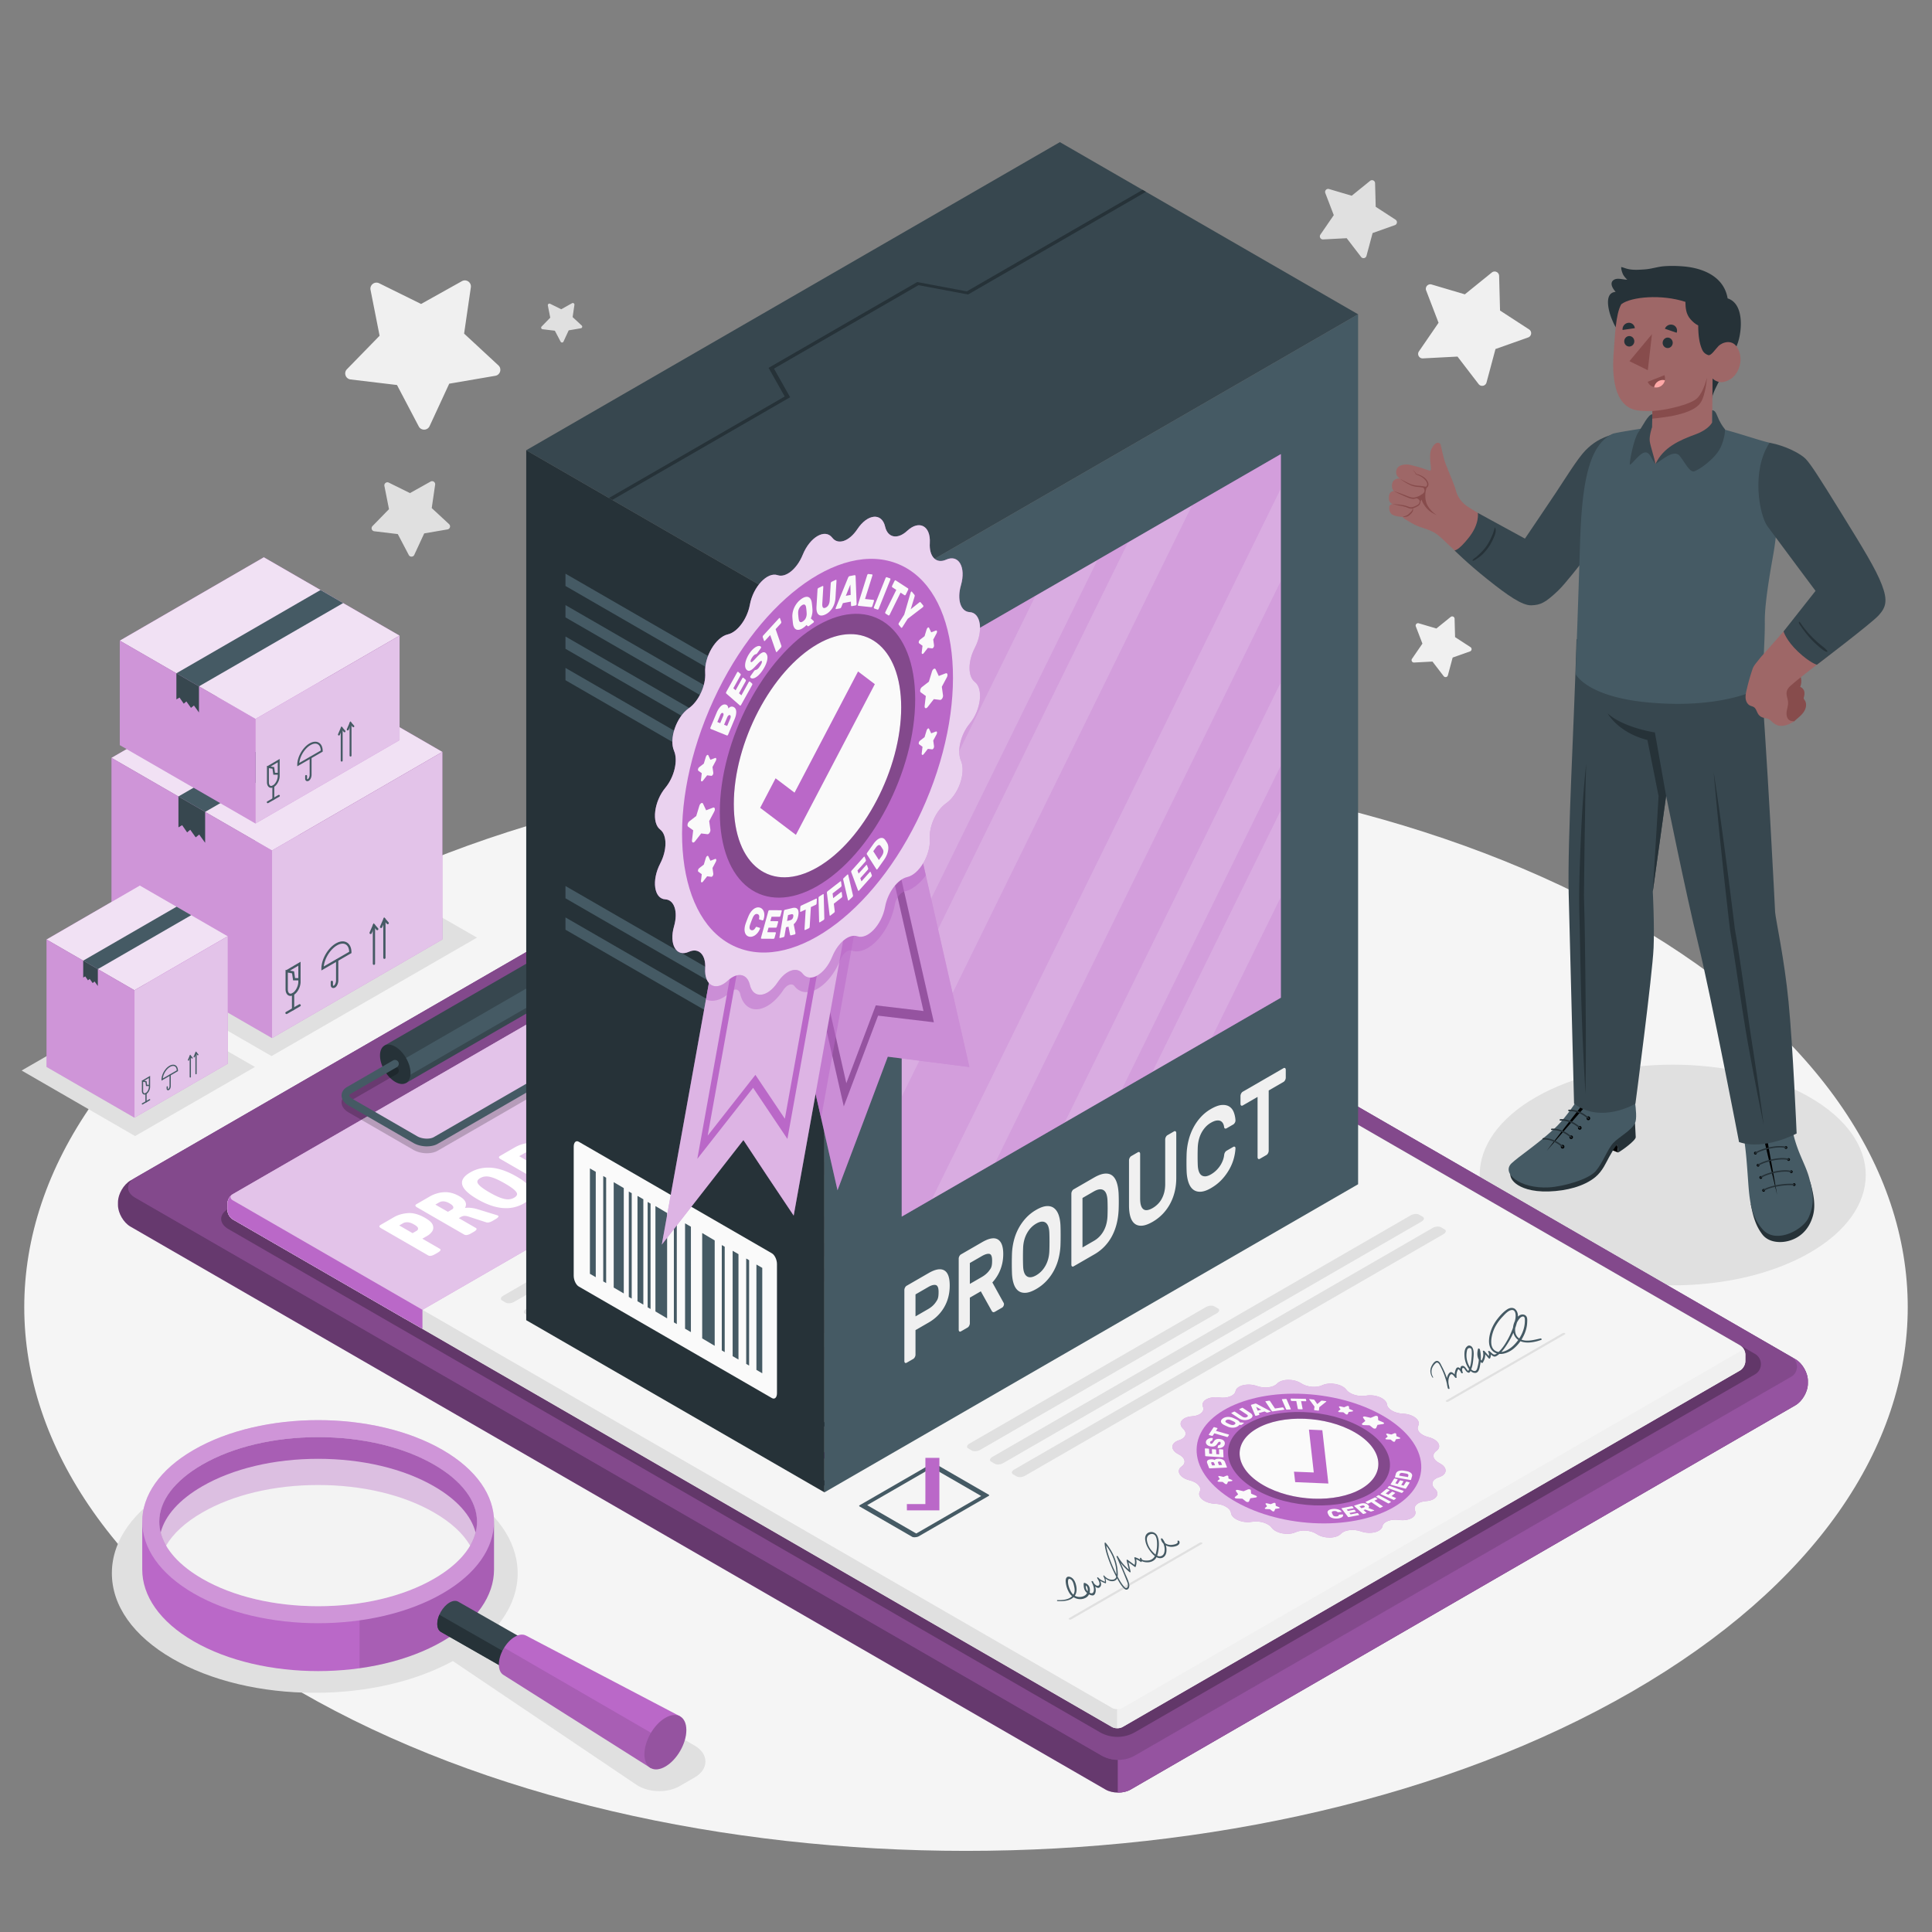 <svg xmlns="http://www.w3.org/2000/svg" xml:space="preserve" viewBox="0 0 500 500"><rect x="0" y="0" width="500" height="500" fill="#808080" stroke="none"/><path d="M77.662 437.794c-95.178-54.951-95.178-144.044 0-198.995s249.493-54.951 344.674 0 95.18 144.044 0 198.995-249.496 54.951-344.674 0" style="fill:#f5f5f5"/><path d="m148.658 78.895-.462 3.17 2.35 2.177a.415.415 0 0 1-.212.713l-3.158.541-1.345 2.908a.415.415 0 0 1-.744.019l-1.49-2.836-3.181-.38a.415.415 0 0 1-.248-.702l2.237-2.294-.621-3.143a.415.415 0 0 1 .591-.452l2.872 1.419 2.797-1.562a.415.415 0 0 1 .614.422" style="fill:#e0e0e0"/><path d="m376.445 160.125.127 4.763 3.995 2.596a.617.617 0 0 1-.13 1.099l-4.491 1.592-1.234 4.602a.617.617 0 0 1-1.086.216l-2.902-3.779-4.758.248a.617.617 0 0 1-.541-.966l2.697-3.928-1.707-4.449a.617.617 0 0 1 .751-.813l4.569 1.351 3.704-2.998a.62.62 0 0 1 1.006.466" style="fill:#f0f0f0"/><path d="m112.614 125.433-.882 6.056 4.489 4.16a.793.793 0 0 1-.405 1.363l-6.032 1.033-2.569 5.555a.793.793 0 0 1-1.421.036l-2.846-5.418-6.077-.727a.793.793 0 0 1-.473-1.341l4.273-4.381-1.187-6.004a.792.792 0 0 1 1.129-.864l5.487 2.71 5.343-2.984a.793.793 0 0 1 1.171.806M355.869 47.4l.163 6.118 5.132 3.334a.793.793 0 0 1-.167 1.412l-5.768 2.045-1.585 5.911a.792.792 0 0 1-1.394.278l-3.727-4.854-6.112.319a.793.793 0 0 1-.695-1.24l3.465-5.045-2.192-5.714a.793.793 0 0 1 .965-1.044l5.868 1.736 4.757-3.85a.791.791 0 0 1 1.29.594" style="fill:#e0e0e0"/><path d="m121.854 74.362-1.743 11.974 8.876 8.224c.953.883.48 2.475-.801 2.695l-11.927 2.042-5.079 10.983c-.545 1.179-2.206 1.221-2.81.071l-5.628-10.712-12.015-1.437c-1.29-.154-1.843-1.721-.936-2.651l8.449-8.663-2.346-11.871c-.252-1.274 1.067-2.284 2.232-1.709l10.85 5.358 10.565-5.9c1.131-.632 2.5.31 2.313 1.596m266.117-2.964.238 8.97 7.524 4.889a1.162 1.162 0 0 1-.245 2.07l-8.457 2.999-2.324 8.667c-.25.93-1.458 1.171-2.044.407l-5.465-7.117-8.961.468c-.962.05-1.564-1.024-1.019-1.818l5.079-7.397-3.214-8.378c-.345-.899.491-1.804 1.415-1.531l8.604 2.545 6.975-5.645c.75-.608 1.869-.092 1.894.871" style="fill:#f0f0f0"/><path d="m19.928 244.239 50.34 29.076 53.178-30.662-50.475-29zM5.599 277.051l29.366 16.961 31.023-17.887-29.446-16.917zm165.033 186.492c1.941 0 3.8-.456 5.236-1.285l3.938-2.275c1.754-1.013 2.76-2.507 2.76-4.102 0-1.593-1.006-3.087-2.76-4.099l-51.938-30.067c4.632-5.138 6.689-10.923 5.965-16.843-.922-7.548-6.444-14.598-15.551-19.857-9.859-5.692-22.935-8.827-36.819-8.827-13.883 0-26.96 3.134-36.819 8.827-10.12 5.843-15.693 13.701-15.693 22.129s5.573 16.287 15.693 22.13c9.858 5.691 22.931 8.825 36.809 8.825h.005c13.374 0 26.016-2.915 35.739-8.22l47.563 32.055c1.588 1.043 3.668 1.609 5.872 1.609m297.592-139.256c19.51-11.153 19.51-29.235 0-40.388s-51.143-11.153-70.653 0-19.51 29.235 0 40.388c19.509 11.153 51.142 11.152 70.653 0" style="fill:#e0e0e0"/><path d="M36.812 393.808v12.389c0 6.726 4.444 13.451 13.332 18.583 17.776 10.263 46.597 10.263 64.374 0 8.888-5.132 13.332-11.857 13.333-18.583v-12.389c0-6.725-4.444-13.451-13.332-18.583-17.776-10.263-46.598-10.263-64.374 0-8.889 5.131-13.332 11.857-13.333 18.583m86.636 0c0 5.38-3.953 10.626-11.131 14.77-7.939 4.583-18.589 7.108-29.986 7.108s-22.047-2.524-29.986-7.108c-7.178-4.144-11.131-9.39-11.131-14.77 0-5.381 3.952-10.627 11.131-14.771 7.938-4.583 18.588-7.108 29.986-7.108s22.048 2.524 29.986 7.108c7.179 4.144 11.131 9.39 11.131 14.771" style="fill:#ba68c8"/><path d="M114.521 375.225c-17.776-10.263-46.597-10.263-64.374 0s-17.776 26.903 0 37.166c17.777 10.263 46.598 10.263 64.374 0s17.776-26.903 0-37.166m-2.201 33.354c-7.938 4.583-18.588 7.108-29.986 7.108s-22.047-2.524-29.986-7.108c-7.178-4.144-11.131-9.39-11.131-14.77 0-5.381 3.952-10.627 11.131-14.771 7.938-4.583 18.588-7.108 29.986-7.108s22.048 2.524 29.986 7.108c7.178 4.144 11.131 9.39 11.131 14.771 0 5.38-3.953 10.625-11.131 14.77" style="opacity:.3;fill:#fff"/><path d="M123.455 393.807c0 2.113-.608 4.191-1.778 6.198-1.805-3.125-4.983-6.057-9.359-8.575-7.933-4.587-18.586-7.114-29.987-7.114-11.393 0-22.046 2.527-29.978 7.114-4.376 2.518-7.554 5.45-9.368 8.575-1.162-2.007-1.77-4.085-1.77-6.198 0-5.379 3.953-10.627 11.137-14.774 7.932-4.578 18.586-7.105 29.978-7.105 11.401 0 22.055 2.527 29.987 7.105 7.184 4.147 11.138 9.395 11.138 14.774" style="fill:#ba68c8"/><path d="M123.455 393.807c0 2.113-.608 4.191-1.778 6.198-1.805-3.125-4.983-6.057-9.359-8.575-7.933-4.587-18.586-7.114-29.987-7.114-11.393 0-22.046 2.527-29.978 7.114-4.376 2.518-7.554 5.45-9.368 8.575-1.162-2.007-1.77-4.085-1.77-6.198 0-5.379 3.953-10.627 11.137-14.774 7.932-4.578 18.586-7.105 29.978-7.105 11.401 0 22.055 2.527 29.987 7.105 7.184 4.147 11.138 9.395 11.138 14.774" style="opacity:.1"/><path d="M112.32 384.647c-7.938-4.583-18.588-7.108-29.986-7.108s-22.047 2.524-29.986 7.108c-5.923 3.42-9.643 7.59-10.765 11.966 1.122 4.376 4.842 8.546 10.765 11.966 7.939 4.583 18.588 7.108 29.986 7.108s22.048-2.524 29.986-7.108c5.923-3.42 9.642-7.59 10.765-11.966-1.122-4.377-4.842-8.547-10.765-11.966" style="opacity:.6;fill:#fff"/><path d="M93.059 419.357v12.379c7.862-1.092 15.319-3.407 21.456-6.955 8.892-5.133 13.338-11.859 13.338-18.586v-12.388c0-1.356-.185-2.712-.546-4.059h-.009c2.157 8.003-2.104 16.473-12.784 22.645-6.135 3.548-13.592 5.864-21.455 6.964" style="opacity:.1"/><path d="M113.166 420.278c-.008-2.034 1.409-4.513 3.167-5.537.874-.51 1.667-.562 2.245-.236v-.001l.008.004.002.001 15.322 8.745.011.006.003.002c.574.333.931 1.043.935 2.055.009 2.034-1.409 4.513-3.167 5.537-.879.512-1.676.563-2.255.232l-15.321-8.743.001-.002c-.583-.328-.947-1.042-.951-2.063" style="fill:#37474f"/><path d="M114.117 422.342c-.584-.329-.948-1.042-.952-2.064-.003-.766.197-1.596.541-2.387l19.759 11.3c-.506.692-1.116 1.279-1.774 1.663-.879.512-1.676.563-2.255.232l-15.321-8.743z" style="fill:#263238"/><path d="M129.106 430.809c-.011-2.647 1.834-5.873 4.121-7.206 1.121-.654 2.137-.724 2.886-.32l.003-.006.043.023.003.002 39.81 20.864-7.582 13.4-38.051-24.071c-.756-.43-1.228-1.359-1.233-2.686" style="fill:#ba68c8"/><path d="m168.39 457.565-38.051-24.071c-.756-.43-1.227-1.358-1.233-2.685-.006-1.421.534-3.001 1.379-4.374l41.815 24.221z" style="opacity:.1"/><path d="M172.222 457.163c3-1.746 5.42-5.978 5.405-9.451s-2.457-4.872-5.456-3.124-5.42 5.98-5.405 9.451 2.457 4.87 5.456 3.124" style="fill:#ba68c8"/><path d="M172.222 457.163c3-1.746 5.42-5.978 5.405-9.451s-2.457-4.872-5.456-3.124-5.42 5.98-5.405 9.451 2.457 4.87 5.456 3.124" style="opacity:.2"/><path d="m114.486 194.598-41.544-23.985-44.085 25.516 41.544 23.985z" style="fill:#ba68c8"/><g style="opacity:.8"><path d="m114.486 194.598-41.544-23.985-44.085 25.516 41.544 23.985z" style="fill:#fff"/></g><path d="m70.401 268.651 44.085-25.515v-48.538l-44.085 25.515z" style="fill:#ba68c8"/><g style="opacity:.6"><path d="m70.401 268.651 44.085-25.515v-48.538l-44.085 25.515z" style="fill:#fff"/></g><path d="M75.188 257.745a1.14 1.14 0 0 1-.572-.151c-.453-.262-.714-.839-.714-1.58v-5.01l.238.042 3.651-2.144v5.203c0 1.324-.79 2.817-1.798 3.399-.275.16-.549.241-.805.241m-.7-6.043v4.311c0 .526.154.918.421 1.072.265.152.576.035.791-.087.816-.473 1.505-1.796 1.505-2.893v-.381h-1.351l-.267-1.825zm1.872 1.437h.845v-3.215l-2.178 1.279 1.078.192z" style="fill:#455a64"/><path d="M75.846 261.456a.293.293 0 0 1-.293-.293v-3.912a.293.293 0 1 1 .586 0v3.912a.293.293 0 0 1-.293.293" style="fill:#455a64"/><path d="M74.146 262.437a.29.29 0 0 1-.253-.147.29.29 0 0 1 .107-.4l3.401-1.963a.286.286 0 0 1 .399.107.29.29 0 0 1-.106.399l-3.401 1.963a.3.3 0 0 1-.147.041m12.115-6.736a.65.65 0 0 1-.32-.082c-.223-.128-.351-.384-.351-.705v-.802a.293.293 0 1 1 .586 0v.802c0 .12.034.183.056.197.023.012.091.008.191-.05.258-.152.544-.734.544-1.324v-5.202a.293.293 0 1 1 .586 0v5.202c0 .762-.357 1.548-.831 1.827a.9.9 0 0 1-.461.137" style="fill:#455a64"/><path d="M83.177 251.153v-.508c0-2.385 1.679-5.296 3.744-6.487 1.057-.609 2.066-.699 2.838-.252.775.447 1.2 1.364 1.2 2.583v.169zm5.498-6.941c-.442 0-.939.153-1.461.454-1.754 1.012-3.207 3.37-3.424 5.456l6.58-3.8c-.034-.916-.352-1.59-.904-1.909a1.57 1.57 0 0 0-.791-.201m8.099 5.494a.293.293 0 0 1-.293-.293v-9.963a.293.293 0 0 1 .586 0v9.963a.293.293 0 0 1-.293.293" style="fill:#455a64"/><path d="M95.919 241.723a.292.292 0 0 1-.268-.409l1.042-2.406 1.162 1.342a.292.292 0 1 1-.442.383l-.552-.637-.673 1.552a.3.3 0 0 1-.269.175m3.563 6.44a.293.293 0 0 1-.293-.293v-9.964a.293.293 0 1 1 .586 0v9.964a.293.293 0 0 1-.293.293" style="fill:#455a64"/><path d="M98.625 240.179a.29.29 0 0 1-.268-.409l1.042-2.406 1.162 1.342a.29.29 0 0 1-.029.412.294.294 0 0 1-.413-.03l-.552-.637-.673 1.552a.3.3 0 0 1-.269.176" style="fill:#455a64"/><path d="m70.401 268.652-41.544-23.985v-48.538l41.544 23.985z" style="fill:#ba68c8"/><g style="opacity:.3"><path d="m70.401 268.652-41.544-23.985v-48.538l41.544 23.985z" style="fill:#fff"/></g><path d="M46.179 206.122 90.3 180.628l6.918 4.001-44.127 25.491z" style="fill:#455a64"/><path d="M46.179 206.122v7.995l.961-.561 1.289 1.867.804-.687 1.413 1.967.906-.722 1.539 2.134v-7.995z" style="fill:#37474f"/><path d="M103.408 164.501 68.28 144.22l-37.277 21.575 35.128 20.281z" style="fill:#ba68c8"/><g style="opacity:.8"><path d="M103.408 164.501 68.28 144.22l-37.277 21.575 35.128 20.281z" style="fill:#fff"/></g><path d="m66.131 213.117 37.277-21.575v-27.041l-37.277 21.575z" style="fill:#ba68c8"/><g style="opacity:.6"><path d="m66.131 213.117 37.277-21.575v-27.041l-37.277 21.575z" style="fill:#fff"/></g><path d="M70.178 203.894a.96.96 0 0 1-.484-.128c-.383-.222-.604-.709-.604-1.336v-4.236l.201.036 3.087-1.813v4.4c0 1.119-.668 2.382-1.521 2.874-.23.135-.462.203-.679.203m-.592-5.109v3.645c0 .445.13.776.356.907.224.129.487.03.669-.074.69-.4 1.273-1.519 1.273-2.446v-.322h-1.143l-.226-1.543zM71.17 200h.714v-2.718l-1.841 1.082.912.162z" style="fill:#455a64"/><path d="M70.735 207.033a.25.25 0 0 1-.248-.248v-3.308a.248.248 0 1 1 .496 0v3.308a.25.25 0 0 1-.248.248" style="fill:#455a64"/><path d="M69.298 207.862a.248.248 0 0 1-.124-.462l2.876-1.66a.243.243 0 0 1 .338.09.247.247 0 0 1-.09.338l-2.876 1.66a.24.24 0 0 1-.124.034m10.243-5.696a.54.54 0 0 1-.271-.07c-.188-.108-.297-.325-.297-.596v-.678a.248.248 0 1 1 .496 0v.678c0 .102.028.155.048.166.019.01.077.007.161-.042.218-.129.46-.62.46-1.119v-4.398a.248.248 0 1 1 .495 0v4.398c0 .645-.302 1.309-.703 1.545a.76.76 0 0 1-.389.116" style="fill:#455a64"/><path d="M76.934 198.321v-.429c0-2.017 1.42-4.478 3.166-5.486.894-.515 1.747-.591 2.4-.213.655.378 1.015 1.153 1.015 2.184v.143zm4.648-5.869c-.374 0-.794.129-1.235.384-1.483.856-2.712 2.85-2.895 4.614l5.564-3.213c-.028-.774-.298-1.344-.765-1.614a1.3 1.3 0 0 0-.669-.171m6.849 4.645a.25.25 0 0 1-.248-.248v-8.424a.248.248 0 1 1 .495 0v8.424a.246.246 0 0 1-.247.248" style="fill:#455a64"/><path d="M87.708 190.347a.248.248 0 0 1-.227-.347l.881-2.035.983 1.135a.247.247 0 1 1-.374.324l-.467-.539-.569 1.313a.25.25 0 0 1-.227.149m3.013 5.445a.25.25 0 0 1-.248-.248v-8.425a.248.248 0 1 1 .496 0v8.425a.25.25 0 0 1-.248.248" style="fill:#455a64"/><path d="M89.996 189.041a.248.248 0 0 1-.227-.347l.881-2.035.982 1.135a.247.247 0 1 1-.373.324l-.467-.539-.569 1.313a.25.25 0 0 1-.227.149" style="fill:#455a64"/><path d="m66.131 213.117-35.128-20.281v-27.041l35.128 20.281z" style="fill:#ba68c8"/><g style="opacity:.3"><path d="m66.131 213.117-35.128-20.281v-27.041l35.128 20.281z" style="fill:#fff"/></g><path d="m45.65 174.245 37.307-21.557 5.849 3.383-37.312 21.554z" style="fill:#455a64"/><path d="M45.65 174.245v6.76l.812-.474 1.09 1.579.68-.582 1.194 1.664.767-.611 1.301 1.805v-6.761z" style="fill:#37474f"/><path d="m58.948 242.303-22.755-13.138-24.147 13.976 22.755 13.138z" style="fill:#ba68c8"/><g style="opacity:.8"><path d="m58.948 242.303-22.755-13.138-24.147 13.976 22.755 13.138z" style="fill:#fff"/></g><path d="m34.801 289.25 24.148-13.976v-32.971l-24.148 13.976z" style="fill:#ba68c8"/><g style="opacity:.6"><path d="m34.801 289.25 24.148-13.976v-32.971l-24.148 13.976z" style="fill:#fff"/></g><path d="M37.423 283.276a.6.6 0 0 1-.313-.083c-.248-.144-.391-.459-.391-.865v-2.744l.13.023 2-1.174v2.85c0 .725-.433 1.543-.985 1.862a.9.9 0 0 1-.441.131m-.383-3.31v2.361c0 .288.084.503.231.587.145.083.316.019.434-.048.447-.259.824-.984.824-1.585v-.209h-.74l-.146-1zm1.025.787h.463v-1.761l-1.193.701.591.105z" style="fill:#455a64"/><path d="M37.784 285.309a.16.16 0 0 1-.16-.16v-2.143c0-.088.072-.16.16-.16s.16.072.16.16v2.143a.16.16 0 0 1-.16.16" style="fill:#455a64"/><path d="M36.853 285.846a.16.16 0 0 1-.139-.08.16.16 0 0 1 .058-.219l1.863-1.075a.157.157 0 0 1 .219.059.16.16 0 0 1-.058.219l-1.863 1.075a.2.2 0 0 1-.08.021m6.635-3.69a.35.35 0 0 1-.175-.045c-.122-.07-.192-.211-.192-.386v-.439a.16.16 0 1 1 .32 0v.439c0 .066.018.1.031.108s.05.004.104-.028c.141-.083.298-.402.298-.725v-2.849a.16.16 0 1 1 .32 0v2.849c0 .417-.195.848-.455 1.001a.5.5 0 0 1-.251.075" style="fill:#455a64"/><path d="M41.799 279.665v-.278c0-1.306.92-2.901 2.051-3.553.579-.333 1.132-.383 1.555-.138s.657.747.657 1.415v.093zm3.012-3.802c-.242 0-.515.084-.8.249-.961.554-1.757 1.846-1.875 2.989l3.604-2.082c-.018-.502-.193-.871-.495-1.046a.87.87 0 0 0-.434-.11m4.436 3.01a.16.16 0 0 1-.16-.16v-5.457a.16.16 0 1 1 .32 0v5.457a.16.16 0 0 1-.16.16" style="fill:#455a64"/><path d="M48.778 274.5a.16.16 0 0 1-.147-.224l.571-1.318.636.735a.16.16 0 0 1-.016.226.16.16 0 0 1-.226-.016l-.302-.349-.368.85a.16.16 0 0 1-.148.096m1.952 3.527a.16.16 0 0 1-.16-.16v-5.458a.16.16 0 1 1 .32 0v5.458a.16.16 0 0 1-.16.16" style="fill:#455a64"/><path d="M50.261 273.654a.16.16 0 0 1-.147-.224l.571-1.318.636.735a.16.16 0 0 1-.016.226.16.16 0 0 1-.226-.016l-.303-.349-.368.85a.16.16 0 0 1-.147.096" style="fill:#455a64"/><path d="m34.801 289.25-22.755-13.138v-32.971l22.755 13.138z" style="fill:#ba68c8"/><g style="opacity:.3"><path d="m34.801 289.25-22.755-13.138v-32.971l22.755 13.138z" style="fill:#fff"/></g><path d="m21.534 248.615 24.167-13.964 3.789 2.191-24.17 13.963z" style="fill:#455a64"/><path d="M21.534 248.615v4.379l.526-.307.706 1.023.44-.377.774 1.078.497-.396.843 1.169v-4.379z" style="fill:#37474f"/><path d="M464.638 363.69 292.58 463.146c-1.778 1.028-4.66 1.028-6.438.002L33.741 317.424c-1.778-1.026-3.213-3.523-3.205-5.576l.004-.753c.008-2.053 1.456-4.55 3.234-5.576l172.171-99.394c1.778-1.026 4.661-1.026 6.439 0L464.67 351.782c1.778 1.027 3.213 3.523 3.205 5.577l-.004.753c-.008 2.053-1.455 4.551-3.233 5.578" style="fill:#ba68c8"/><path d="M464.638 363.69 292.58 463.146c-1.778 1.028-4.66 1.028-6.438.002L33.741 317.424c-1.778-1.026-3.213-3.523-3.205-5.576l.004-.753c.008-2.053 1.456-4.55 3.234-5.576l172.171-99.394c1.778-1.026 4.661-1.026 6.439 0L464.67 351.782c1.778 1.027 3.213 3.523 3.205 5.577l-.004.753c-.008 2.053-1.455 4.551-3.233 5.578" style="opacity:.45"/><path d="M212.185 206.01c-2.451-1.415-5.007-.597-7.464.829l-169.7 97.979c-2.45 1.413-2.461 3.718.002 5.14l249.942 144.304a8.86 8.86 0 0 0 8.861.001l169.743-97.973c1.98-1.142 1.98-4 .001-5.142z" style="fill:#ba68c8"/><path d="M212.185 206.01c-2.451-1.415-5.007-.597-7.464.829l-169.7 97.979c-2.45 1.413-2.461 3.718.002 5.14l249.942 144.304a8.86 8.86 0 0 0 8.861.001l169.743-97.973c1.98-1.142 1.98-4 .001-5.142z" style="opacity:.3"/><path d="m464.669 351.78-1.095-.632c1.975 1.14 1.97 3.999-.009 5.146l-169.744 97.967a8.6 8.6 0 0 1-4.418 1.184.4.4 0 0 1-.111-.007l.001 8.482c1.188-.001 2.375-.246 3.284-.78l172.06-99.45c1.783-1.031 3.227-3.532 3.233-5.575l.001-.753c.012-2.053-1.42-4.554-3.202-5.582" style="fill:#ba68c8"/><path d="m464.669 351.78-1.095-.632c1.975 1.14 1.97 3.999-.009 5.146l-169.744 97.967a8.6 8.6 0 0 1-4.418 1.184.4.4 0 0 1-.111-.007l.001 8.482c1.188-.001 2.375-.246 3.284-.78l172.06-99.45c1.783-1.031 3.227-3.532 3.233-5.575l.001-.753c.012-2.053-1.42-4.554-3.202-5.582" style="opacity:.2"/><path d="M227.22 219.349c-2.525-1.458-5.157-.614-7.688.854L59.138 312.806c-2.524 1.456-2.534 3.829.002 5.294l225.483 130.182a9.13 9.13 0 0 0 9.126.001l160.439-92.597c2.039-1.177 2.039-4.12.001-5.297l-2.948-1.702z" style="opacity:.25"/><path d="m290.516 446.944 159.809-92.267c.755-.436 1.368-1.497 1.368-2.369v-1.78c0-.872-.612-1.933-1.368-2.369L222.788 216.791c-.755-.436-1.98-.436-2.736 0L60.245 309.054c-.756.436-1.368 1.497-1.368 2.369v1.784c0 .872.612 1.933 1.368 2.369L287.78 446.944c.756.437 1.981.436 2.736 0" style="fill:#f5f5f5"/><path d="M59.953 309.263c-.134.105-.254.23-.371.369l-.159.212a3.7 3.7 0 0 0-.388.736c-.062.171-.11.338-.134.506-.016.112-.023.23-.025.338l-.003 1.774c.004.878.61 1.933 1.367 2.37l227.535 131.367c.383.221.876.336 1.367.327l.004-4.934c-.495-.006-.993-.112-1.367-.328L60.243 310.634c-.647-.374-.745-.941-.29-1.371" style="fill:#e0e0e0"/><path d="M450.659 348.409c.399.425.291.97-.33 1.329l-159.81 92.265c-.381.218-.874.335-1.369.328l-.004 4.935c.495.006.997-.105 1.369-.328l159.81-92.265c.757-.426 1.373-1.493 1.364-2.362l.008-1.783c-.007-.745-.441-1.616-1.038-2.119" style="fill:#f0f0f0"/><path d="m271.875 245.135-49.088-28.344c-.755-.436-1.98-.436-2.736 0L60.245 309.054c-.756.436-1.368 1.497-1.368 2.369v1.784c0 .872.612 1.933 1.368 2.369l44.807 25.873z" style="fill:#ba68c8"/><path d="m271.875 245.135-49.088-28.344c-.755-.436-1.98-.436-2.736 0L60.245 309.054c-.756.436-1.368 1.497-1.368 2.369v1.784c0 .872.612 1.933 1.368 2.369l44.807 25.873z" style="opacity:.6;fill:#fff"/><path d="m109.331 338.979-49.088-28.345c-.647-.374-.746-.941-.29-1.371-.134.105-.254.23-.371.369l-.159.212a3.7 3.7 0 0 0-.388.736c-.062.171-.11.338-.134.506-.016.112-.023.23-.025.338l-.003 1.774c.004.878.61 1.933 1.367 2.37l49.091 28.347z" style="fill:#ba68c8"/><path d="m110.808 324.895-12.219-7.055q-.407-.235-.407-.448t.407-.447l3.354-1.938q1.532-.884 3.589-1.053 2.055-.167 4.539 1.266 1.705.986 1.968 1.92.262.935-.242 1.607a3.9 3.9 0 0 1-1.163 1.053l-1.338.772 4.498 2.598q.62.358-.542 1.03l-.659.381q-1.165.672-1.785.314m-3.007-6.35q.447-.257.388-.671-.057-.415-1.027-.975-.951-.55-1.658-.577-.708-.028-1.154.229l-1.027.594 3.451 1.993zm12.336.963-12.219-7.055q-.407-.235-.407-.447c0-.212.135-.291.406-.448l3.239-1.87q1.784-1.03 3.753-1.147t4.025 1.069q2.269 1.31 1.435 2.956l.078.045q.66-.111 1.551 0a9 9 0 0 1 1.687.369l4.869 1.49.292.101q.523.302-.679.996l-.68.393q-1.029.593-1.687.369l-4.715-1.534q-.6-.146-.997-.117-.4.028-.884.308l-.466.268 4.385 2.531q.619.358-.543 1.03l-.659.38q-1.163.672-1.784.313m-3.142-6.516q.426-.247.299-.666-.125-.42-.939-.891-.815-.47-1.494-.516-.678-.044-1.163.235l-1.028.594 3.24 1.87zm6.574-2.632q-6.943-4.008-1.861-6.942 2.482-1.433 5.461-1.203 2.976.229 6.544 2.289 3.57 2.061 3.967 3.779.397 1.72-2.085 3.152-5.082 2.934-12.026-1.075m10.241-1.277q.038-.47-.707-1.147-.747-.677-2.455-1.663-1.687-.973-2.86-1.405-1.173-.43-1.987-.409a3.16 3.16 0 0 0-1.514.427q-.697.402-.746.878-.048.476.688 1.159.738.684 2.425 1.657 1.689.975 2.88 1.405 1.195.432 2.018.403a3.2 3.2 0 0 0 1.523-.431q.695-.403.735-.874m8.524-1.931q-.358-.006-.766-.24l-12.025-6.943q-.406-.235-.417-.441-.01-.208.358-.42l3.685-2.128q2.523-1.456 5.402-1.17 2.881.285 6.293 2.256 3.414 1.97 3.909 3.634.495 1.662-2.026 3.119l-3.686 2.127q-.367.212-.727.206m1.775-3.745q1.029-.594.515-1.405-.514-.812-2.843-2.156-2.327-1.343-3.732-1.641-1.406-.296-2.435.297l-1.241.717 8.495 4.905zm9.619-3.696q-2.326.09-4.285-1.041l-9.02-5.207q-.62-.358.506-1.009l.775-.447q1.125-.65 1.745-.291l8.824 5.095q.796.46 1.735.487a3.15 3.15 0 0 0 1.698-.409q.737-.424.688-.979-.048-.553-.825-1.002l-8.824-5.096q-.62-.357.505-1.008l.756-.436q1.125-.649 1.746-.291l9.02 5.207q1.957 1.131 1.813 2.469-.147 1.338-2.338 2.603-2.19 1.266-4.519 1.355m10.435-6.707q-2.909-.258-6.536-2.352-3.492-2.016-3.907-3.746-.419-1.73 2.277-3.287a10 10 0 0 1 1.901-.851q.776-.246 1.436.135.737.425 1.056.912.322.487-.203.633a6.8 6.8 0 0 0-1.436.604q-1.163.672-.668 1.618t2.667 2.201q2.172 1.254 3.819 1.545 1.65.29 2.91-.436a4 4 0 0 0 .572-.387q.204-.173.494-.476a.7.7 0 0 1 .155-.112q.388-.224 1.067-.056.678.167 1.473.627.292.168.379.353t-.127.442a4.7 4.7 0 0 1-.668.621q-.456.364-1.038.7-2.713 1.57-5.623 1.312m10.765-5.129-10.454-6.036-2.153 1.243a.98.98 0 0 1-.659.112q-.369-.056-.873-.348l-.601-.347q-.504-.291-.602-.504-.096-.212.193-.381l7.37-4.255q.31-.179.68-.123c.37.056.536.152.873.347l.601.347q.504.291.602.504.096.214-.214.393l-2.172 1.254 10.454 6.035q.62.358-.504 1.008l-.795.46q-1.126.65-1.746.291m21.905-8.538q-.3.05-.455.072-3.569.516-9.038 1.612-2.094.404-4.384-.101-2.286-.503-4.906-2.016-6.944-4.008-1.862-6.942 2.482-1.433 5.461-1.204 2.976.23 6.544 2.29 4.85 2.8 3.803 5.062l.076.045 4.035-.784a.78.78 0 0 1 .582.067q.156.112.397.498.242.387.321.768.076.381-.195.537-.078.046-.379.096m-8.513-1.691q.03-.474-.728-1.159-.757-.683-2.464-1.668-1.687-.974-2.86-1.405t-1.987-.409a3.2 3.2 0 0 0-1.514.426q-.697.404-.746.879-.048.476.688 1.159.738.683 2.425 1.657 1.708.986 2.9 1.417 1.195.431 2.027.408a3.16 3.16 0 0 0 1.531-.426q.698-.403.728-.879m8.698-2.928q-2.327.09-4.285-1.041l-9.02-5.207q-.62-.358.505-1.009l.775-.447q1.125-.65 1.746-.291l8.824 5.095a3.6 3.6 0 0 0 1.735.486 3.13 3.13 0 0 0 1.698-.408q.736-.424.689-.979-.049-.554-.825-1.003l-8.824-5.095q-.62-.357.505-1.008l.756-.437q1.125-.649 1.745-.291l9.02 5.207q1.959 1.131 1.813 2.469-.145 1.339-2.338 2.604t-4.519 1.355m9.659-4.949a1.3 1.3 0 0 1-.291-.235l-9.348-8.847q-.408-.392.64-.996l1.261-.728q1.067-.615 1.746-.381l15.321 5.398q.31.133.388.179.427.246-.406.728l-1.028.594q-.931.537-1.436.358l-2.87-1.075-2.948 1.702 1.843 1.668q.33.28-.503.762l-1.009.583q-.933.535-1.36.29m1.281-6.182-4.985-1.87a36 36 0 0 1-1.706-.717l-.098.057q.678.504 1.241.985l3.259 2.866zm9.958-.072q-.358-.006-.766-.241l-12.22-7.055q-.62-.357.505-1.008l.776-.448q1.125-.649 1.744-.291l10.455 6.036 2.89-1.669a1.02 1.02 0 0 1 .679-.123q.368.056.873.348l.6.347q.505.291.604.504.095.213-.214.392l-5.198 3.002q-.368.212-.728.206m7.244-4.641-12.413-7.167q-.64-.37.485-1.019l.814-.471q1.105-.638 1.745-.268l12.413 7.167q.64.369-.466 1.008l-.814.47q-1.123.65-1.764.28m6.944-4.009-10.454-6.035-2.153 1.242a1 1 0 0 1-.659.112q-.369-.055-.873-.348l-.6-.347q-.506-.29-.602-.504-.098-.213.192-.381l7.37-4.255q.31-.178.68-.123.368.056.873.347l.6.348q.504.29.602.504.095.212-.214.392l-2.172 1.254 10.454 6.036q.62.357-.504 1.008l-.795.459q-1.124.648-1.745.291m9.116-5.263-5.275-3.046-9.873-2.251q-.523-.1-.659-.179-.175-.101.02-.337.194-.234.757-.56l.989-.571q.95-.548 1.435-.402l6.283 1.881-3.277-3.617q-.154-.156.039-.358.194-.201.66-.47l.814-.471q1.221-.705 1.609-.481.115.068.349.358l3.956 5.733 5.219 3.012q.29.191.174.436-.116.246-.697.583l-.757.436q-1.147.662-1.766.304" style="fill:#fff"/><path d="m404.991 345.329-30.145 17.408a.61.61 0 0 1-.556 0c-.154-.089-.154-.233 0-.321l30.145-17.408a.61.61 0 0 1 .556 0c.153.088.153.232 0 .321m-93.931 54.235-33.824 19.528a.61.61 0 0 1-.556 0c-.154-.089-.154-.232 0-.321l33.824-19.528a.61.61 0 0 1 .556 0c.154.088.154.232 0 .321" style="fill:#e0e0e0"/><path d="M273.644 414.357c1.656.086 3.895-.016 4.72-1.756.413-.871.272-1.96-.02-2.847-.235-.714-.657-1.392-1.401-1.645-.927-.315-1.201.444-1.14 1.247.073.967.381 1.912.853 2.756.826 1.478 2.668 2.218 4.246 1.432.799-.398 1.158-1.129 1.166-2.003.009-.933-.449-1.56-1.32-1.877-.124-.045-.293.023-.295.171-.009.794.057 1.563.614 2.18.395.438 1.068.867 1.677.882.605.015.802-.731.831-1.225.049-.821-.331-1.617-.671-2.34-.095-.202-.499-.246-.397.049.161.463.441.833.83 1.132.341.263.787.62 1.204.328.91-.638.141-1.896-.316-2.552l-.177.279c.567.564 1.288.921 2.038 1.178.079.027.139-.035.142-.113.034-.654-.128-1.244-.449-1.811l-.174.201c.631.739 1.649 1.379 2.658 1.141 1.173-.277 1.042-1.607.98-2.553-.176-2.715-1.384-5.217-3.078-7.309-.116-.143-.307-.076-.292.108.117 1.507.593 2.988 1.114 4.398a35 35 0 0 0 2.005 4.443c.518.959 1.075 2.024 1.864 2.793.178.173.397.374.663.359.652-.037.802-.794.726-1.298-.161-1.06-.748-2.111-1.153-3.091a203 203 0 0 0-1.775-4.157l-.31.105c.859 1.51 2.023 2.796 3.345 3.913.161.135.27-.048.235-.198l-.649-2.787-.25.149 1.984 1.46c.081.059.206.057.244-.051a3.34 3.34 0 0 0 .012-2.252l-.189.245c.54.181 1.041.419 1.49.771.142.112.269-.017.255-.166l-.059-.658-.39-.038c.09.67.899.885 1.464.95.872.099 1.796-.092 2.415-.752.695-.74.851-1.967.955-2.929.115-1.061.085-2.307-.436-3.27a1.69 1.69 0 0 0-2.178-.714c-.739.347-.967 1.083-.88 1.841.114 1.002.537 1.933 1.13 2.741.564.77 1.403 1.798 2.39 2.004 1.022.213 1.782-.497 1.943-1.456.215-1.282-.223-2.521-.991-3.537-.107-.141-.449-.152-.398.093.25 1.211 1.446 1.938 2.63 2.001.711.037 2.539-.308 2.14-1.399-.1-.272-.588-.309-.461.037.262.716-1.541.893-1.893.872-.83-.048-1.789-.517-1.929-1.417l-.443.033c.504.722.883 1.51.909 2.406.02.708-.106 1.575-.868 1.85-.868.314-1.611-.45-2.156-1.019-.581-.606-1.065-1.324-1.33-2.125-.189-.57-.393-1.358-.077-1.914.347-.61 1.275-.913 1.842-.406.583.521.635 1.717.637 2.439a9 9 0 0 1-.373 2.544c-.245.829-.848 1.441-1.714 1.597-.384.069-1.854.155-1.936-.435-.034-.244-.42-.355-.39-.038l.061.656.256-.166c-.478-.374-1.012-.627-1.586-.818-.17-.057-.237.104-.189.245a2.85 2.85 0 0 1-.021 1.923l.244-.051-1.981-1.452c-.119-.087-.288-.012-.25.149l.683 2.892.235-.198c-1.263-1.065-2.373-2.292-3.193-3.731-.11-.193-.417-.138-.31.105a170 170 0 0 1 2.627 6.238c.12.306.249.624.289.952.039.316-.06.902-.512.886-.204-.007-.406-.278-.526-.415-.706-.809-1.234-1.793-1.732-2.737a34 34 0 0 1-1.795-3.999c-.522-1.401-.988-2.869-1.094-4.369l-.292.108c1.405 1.754 2.485 3.799 2.842 6.037q.114.716.131 1.441c.01.443.079 1.028-.211 1.402-.372.479-1.15.441-1.657.262-.51-.181-.952-.52-1.301-.929-.14-.164-.25.067-.174.201.279.491.418.975.389 1.541l.142-.113c-.703-.241-1.372-.574-1.886-1.124-.158-.169-.373-.01-.246.191.251.395.585.899.568 1.386-.017.488-.383.682-.821.448-.35-.187-.674-.547-.801-.921l-.397.049c.238.513.492 1.041.558 1.61.052.455.001 1.368-.655 1.297-.441-.048-.934-.438-1.168-.797-.299-.46-.273-1.019-.252-1.545l-.295.171c.896.34.981 1.551.496 2.289-.452.688-1.431.916-2.199.803-.917-.135-1.509-.689-1.923-1.489-.401-.776-.779-1.823-.672-2.712.048-.397.197-.583.601-.372.159.083.292.206.401.347.269.351.392.789.497 1.21.203.815.356 1.684-.131 2.433-.888 1.363-2.699 1.452-4.157 1.432-.108.002-.094.238.014.244m97.224-57.983c-.429-.728-.533-1.579-.203-2.369.185-.444.484-.839.834-1.166.65-.61 1.052.325 1.316.837a18.9 18.9 0 0 1 1.867 5.53l.427.022c-.191-.759-.35-1.565-.21-2.347.066-.367.222-.865.505-1.135.399-.38.917.397 1.154.722.104.142.457.233.412-.052a2.86 2.86 0 0 1 .18-1.599 3 3 0 0 1 .123-.262q.177-.381.399-.003c.201.194.344.411.444.671l.433-.064c-.099-.25-.324-1.062.073-1.132.278-.048.418.266.558.47.198.29.442.615.792.732.467.157.638-.514.772-.852.313-.786.451-1.617.533-2.457.096-.982.263-2.123-.163-3.055-.13-.285-.356-.514-.66-.604-.413-.122-.659.064-.934.357-.563.6-.555 1.73-.496 2.502.077 1.002.412 1.966.923 2.828.398.67.937 1.353 1.793 1.365 1.064.016 1.21-1.478 1.355-2.265a9.5 9.5 0 0 0-.096-3.806c-.037-.163-.417-.416-.485-.146-.338 1.341-.253 2.61.86 3.555.079.067.27.139.346.022.576-.879.807-1.847.539-2.876l-.429.08 1.438 1.646c.092.105.297.128.365-.012.298-.609.242-1.179-.075-1.764l-.325.236c.382.328.799.83 1.269 1.034.422.183.752-.04 1.094-.282.828-.586 1.444-1.356 2.017-2.184 1.43-2.067 2.563-4.38 3.092-6.847.203-.947.254-1.975-.429-2.752-.596-.678-1.522-.544-2.216-.092-.948.618-1.785 1.54-2.483 2.423a10.7 10.7 0 0 0-1.535 2.605c-.665 1.641-1.226 4.323.218 5.718 1.546 1.493 3.96.65 5.412-.537 1.622-1.327 2.881-3.312 3.36-5.351a8 8 0 0 0 .204-1.53c.015-.419.057-.921-.107-1.318-.306-.741-1.248-.855-1.873-.458-.905.574-1.493 1.873-1.651 2.898-.148.956.022 2.012.615 2.797 1.51 1.998 4.684 1.367 6.684.642.17-.062-.007-.402-.166-.368-1.717.367-4.14 1.127-5.694-.089-1.427-1.116-1.024-3.316-.116-4.609.229-.326.495-.723.875-.885.667-.285.809.197.83.705a7.7 7.7 0 0 1-.307 2.429c-.479 1.659-1.493 3.197-2.742 4.379-1.132 1.072-3.23 2.242-4.721 1.189-1.373-.97-.948-3.3-.513-4.669.495-1.558 1.437-2.942 2.559-4.115.572-.598 1.32-1.474 2.158-1.66 1.278-.284 1.266 1.461 1.107 2.278-.378 1.945-1.129 3.858-2.113 5.574-.515.898-1.079 1.789-1.791 2.544-.329.349-.754.814-1.196 1.015-.335.153-.563.089-.84-.151l-.72-.622c-.148-.128-.495-.08-.357.178.254.471.263.886.025 1.366l.413.042-1.388-1.602c-.114-.131-.506-.22-.429.08.233.913.04 1.772-.472 2.554l.346.022c-.928-.79-.937-1.872-.659-2.974l-.485-.146c.202.898.283 1.808.211 2.727a9 9 0 0 1-.217 1.382c-.091.38-.177.897-.393 1.227-.311.474-.928.253-1.266-.076-.324-.316-.549-.788-.742-1.193a5.8 5.8 0 0 1-.587-2.466 5.6 5.6 0 0 1 .101-1.096c.042-.219.081-.445.217-.628.197-.265.647-.307.865-.082.246.253.207 1.113.2 1.433-.008.439-.057.878-.098 1.315-.068.714-.165 1.439-.413 2.114a8 8 0 0 1-.234.577c-.024.053-.088.259-.148.291-.12.066-.237-.133-.343-.27-.305-.393-.628-1.033-1.225-.979-.741.066-.486 1.313-.318 1.734.102.256.558.26.433-.064-.164-.427-.836-1.533-1.431-1.232-.326.165-.467.734-.553 1.054-.121.453-.127.91-.052 1.371l.412-.052c-.297-.406-.732-.99-1.224-1.165-.497-.176-.841.428-1.016.803-.487 1.046-.269 2.257.011 3.327.054.205.479.309.427.022a19.2 19.2 0 0 0-1.982-5.691c-.224-.421-.435-1.014-.86-1.275-.808-.496-1.557.699-1.838 1.311-.449.978-.303 2.012.302 2.887.089.131.18-.046.121-.146" style="fill:#455a64"/><path d="M315.499 361.668c2.12.288 4.022-.442 4.262-1.636.301-1.502 3.148-2.181 5.557-1.325 1.916.68 4.226.406 5.176-.615 1.194-1.283 4.404-1.323 6.266-.079 1.48.99 3.92 1.205 5.465.481 1.943-.91 5.128-.306 6.218 1.178.867 1.18 3.142 1.858 5.095 1.519 2.457-.427 5.235.747 5.421 2.292.148 1.228 1.984 2.288 4.111 2.374 2.675.108 4.709 1.711 3.97 3.13-.588 1.128.587 2.441 2.631 2.942 2.571.629 3.616 2.469 2.04 3.59-1.253.892-.881 2.301.834 3.155 2.156 1.075 2.086 2.928-.136 3.617-1.767.548-2.242 1.882-1.065 2.988 1.481 1.391.305 3.035-2.296 3.208-2.068.138-3.333 1.237-2.834 2.461.628 1.539-1.512 2.775-4.178 2.412-2.12-.288-4.022.442-4.262 1.636-.301 1.502-3.148 2.181-5.557 1.325-1.915-.68-4.226-.406-5.175.615-1.194 1.283-4.404 1.323-6.266.078-1.48-.99-3.92-1.205-5.465-.481-1.943.91-5.128.306-6.218-1.178-.867-1.18-3.142-1.858-5.096-1.519-2.457.427-5.234-.747-5.421-2.292-.148-1.228-1.984-2.288-4.111-2.374-2.675-.108-4.709-1.711-3.97-3.13.588-1.128-.587-2.441-2.631-2.942-2.571-.629-3.616-2.469-2.04-3.59 1.253-.892.881-2.301-.833-3.155-2.156-1.075-2.086-2.928.136-3.617 1.767-.548 2.242-1.882 1.065-2.988-1.482-1.391-.306-3.034 2.296-3.208 2.068-.138 3.333-1.237 2.834-2.461-.63-1.538 1.511-2.773 4.177-2.411" style="fill:#ba68c8"/><path d="M315.499 361.668c2.12.288 4.022-.442 4.262-1.636.301-1.502 3.148-2.181 5.557-1.325 1.916.68 4.226.406 5.176-.615 1.194-1.283 4.404-1.323 6.266-.079 1.48.99 3.92 1.205 5.465.481 1.943-.91 5.128-.306 6.218 1.178.867 1.18 3.142 1.858 5.095 1.519 2.457-.427 5.235.747 5.421 2.292.148 1.228 1.984 2.288 4.111 2.374 2.675.108 4.709 1.711 3.97 3.13-.588 1.128.587 2.441 2.631 2.942 2.571.629 3.616 2.469 2.04 3.59-1.253.892-.881 2.301.834 3.155 2.156 1.075 2.086 2.928-.136 3.617-1.767.548-2.242 1.882-1.065 2.988 1.481 1.391.305 3.035-2.296 3.208-2.068.138-3.333 1.237-2.834 2.461.628 1.539-1.512 2.775-4.178 2.412-2.12-.288-4.022.442-4.262 1.636-.301 1.502-3.148 2.181-5.557 1.325-1.915-.68-4.226-.406-5.175.615-1.194 1.283-4.404 1.323-6.266.078-1.48-.99-3.92-1.205-5.465-.481-1.943.91-5.128.306-6.218-1.178-.867-1.18-3.142-1.858-5.096-1.519-2.457.427-5.234-.747-5.421-2.292-.148-1.228-1.984-2.288-4.111-2.374-2.675-.108-4.709-1.711-3.97-3.13.588-1.128-.587-2.441-2.631-2.942-2.571-.629-3.616-2.469-2.04-3.59 1.253-.892.881-2.301-.833-3.155-2.156-1.075-2.086-2.928.136-3.617 1.767-.548 2.242-1.882 1.065-2.988-1.482-1.391-.306-3.034 2.296-3.208 2.068-.138 3.333-1.237 2.834-2.461-.63-1.538 1.511-2.773 4.177-2.411" style="opacity:.6;fill:#fff"/><ellipse cx="338.767" cy="377.515" rx="16.568" ry="29.194" style="fill:#ba68c8" transform="rotate(-83.598 338.736 377.5)"/><path d="M325.94 384.92c-8.084-4.667-8.895-11.767-1.81-15.857s19.38-3.622 27.465 1.045c8.084 4.667 8.894 11.767 1.81 15.857-7.084 4.091-19.38 3.623-27.465-1.045" style="fill:#fafafa"/><path d="M354.534 386.618c-7.619 4.399-20.89 3.894-29.584-1.126s-9.569-12.682-1.95-17.08c7.619-4.399 20.89-3.894 29.584 1.126s9.569 12.681 1.95 17.08m-29.275-16.902c-6.527 3.768-5.778 10.333 1.671 14.633s18.819 4.733 25.346.965 5.777-10.333-1.671-14.633c-7.449-4.301-18.819-4.734-25.346-.965" style="fill:#ba68c8"/><path d="M354.534 386.618c-7.619 4.399-20.89 3.894-29.584-1.126s-9.569-12.682-1.95-17.08c7.619-4.399 20.89-3.894 29.584 1.126s9.569 12.681 1.95 17.08m-29.275-16.902c-6.527 3.768-5.778 10.333 1.671 14.633s18.819 4.733 25.346.965 5.777-10.333-1.671-14.633c-7.449-4.301-18.819-4.734-25.346-.965" style="opacity:.3"/><path d="M344.694 391.523q.016.045.049.125l.074.164a4 4 0 0 0 .149.29.64.64 0 0 0 .311.264q.113.048.262.069t.346.005a1.4 1.4 0 0 0 .312-.055.6.6 0 0 0 .177-.085.23.23 0 0 0 .083-.098.4.4 0 0 0 .025-.095q.003-.057.027-.083.024-.025.123-.034l.76-.064a.2.2 0 0 1 .1.015q.048.02.063.05a.43.43 0 0 1 .01.343.7.7 0 0 1-.257.301 1.8 1.8 0 0 1-.486.228 3 3 0 0 1-.679.127q-.418.035-.78-.012a3 3 0 0 1-.654-.154 1.8 1.8 0 0 1-.497-.268 1.2 1.2 0 0 1-.311-.348 5 5 0 0 1-.288-.613.58.58 0 0 1-.03-.371.66.66 0 0 1 .217-.328q.17-.147.465-.248t.713-.137q.383-.032.742.008.36.04.656.133t.509.236a.9.9 0 0 1 .3.318q.015.031-.012.056a.13.13 0 0 1-.08.03l-.76.064a.3.3 0 0 1-.144-.011.4.4 0 0 1-.1-.072 1 1 0 0 0-.109-.084.6.6 0 0 0-.166-.077 1.3 1.3 0 0 0-.24-.05 1.7 1.7 0 0 0-.338 0 1.2 1.2 0 0 0-.316.06.5.5 0 0 0-.179.106.22.22 0 0 0-.068.138.5.5 0 0 0 .021.157m6.549.069a.3.3 0 0 1 .124.007q.064.018.092.055l.271.351q.029.036.005.071t-.083.047l-2.583.498a.3.3 0 0 1-.124-.007.17.17 0 0 1-.092-.055l-1.653-2.14q-.028-.036-.005-.071t.083-.047l2.54-.49a.3.3 0 0 1 .124.007q.065.018.092.055l.271.351q.028.036.005.071t-.083.047l-1.679.324.276.358 1.559-.301a.25.25 0 0 1 .124.007q.065.018.092.055l.271.351q.029.036.005.071-.023.035-.083.047l-1.559.301.287.371zm.616-2.385q.327-.105.632-.144.306-.04.582-.011t.522.132.444.283q.258.232.273.434t-.176.373l1.429.539a.2.2 0 0 1 .053.029q.03.028.021.058-.01.03-.054.045l-.673.216a.34.34 0 0 1-.172.017 1 1 0 0 1-.129-.034l-1.283-.486-.455.146.734.662q.037.034.026.071-.012.037-.067.055l-.649.208a.23.23 0 0 1-.121.005.2.2 0 0 1-.105-.046l-2.214-1.998q-.038-.034-.025-.072t.067-.055zm.479 1.116.559-.179a.64.64 0 0 0 .289-.16q.081-.094-.063-.223a.5.5 0 0 0-.335-.136 1.2 1.2 0 0 0-.399.061l-.559.179zm3.442-2.767a.2.2 0 0 1 .116-.017.24.24 0 0 1 .114.037l.444.296q.046.031.045.07t-.049.062l-.762.364 2.148 1.433q.046.031.045.07 0 .04-.048.062l-.567.271a.2.2 0 0 1-.116.017.24.24 0 0 1-.114-.037l-2.148-1.433-.761.364a.2.2 0 0 1-.116.017.23.23 0 0 1-.114-.037l-.444-.296q-.046-.03-.045-.069.001-.038.049-.062zm3.658 1.499a.2.2 0 0 1-.11.025.25.25 0 0 1-.119-.029l-3.009-1.639q-.05-.028-.058-.067-.006-.04.035-.065l.5-.311a.2.2 0 0 1 .11-.025q.068.001.119.029l3.009 1.639q.051.028.058.067t-.035.066zm-.651-3.694a.17.17 0 0 1 .102-.033.3.3 0 0 1 .122.021l.537.238q.056.025.07.064.015.04-.021.068l-.972.794.694.307.907-.74a.2.2 0 0 1 .103-.033.3.3 0 0 1 .122.021l.537.238q.056.024.07.064.015.039-.021.069l-.907.741 1.095.485q.056.025.07.064t-.021.069l-.426.348a.17.17 0 0 1-.102.033.3.3 0 0 1-.122-.021l-3.274-1.45q-.056-.024-.071-.064t.021-.068zm4.117.96q-.029.032-.093.04a.3.3 0 0 1-.124-.013l-3.497-1.239a.14.14 0 0 1-.082-.06q-.023-.038.007-.071l.345-.38a.16.16 0 0 1 .093-.04.3.3 0 0 1 .124.013l3.497 1.24q.06.021.082.06t-.007.071zm.985-2.825q.022-.034.083-.047a.3.3 0 0 1 .124.005l.603.165q.063.018.093.055c.03.037.022.049.008.072l-.931 1.473q-.022.034-.083.047a.3.3 0 0 1-.124-.005l-3.677-1.005a.16.16 0 0 1-.092-.054q-.03-.037-.008-.072l.916-1.449q.021-.034.083-.047a.3.3 0 0 1 .124.005l.603.165q.063.017.092.055.03.038.008.071l-.605.957.615.168.562-.889q.021-.034.083-.046a.3.3 0 0 1 .124.004l.603.165q.063.017.093.054.03.038.008.072l-.562.889.637.174zm-2.622-2.128a.9.9 0 0 1 .245-.398q.177-.17.438-.27.26-.101.589-.127t.694.025l.23.035.199.034.196.033q.101.017.219.041.366.072.646.2.28.127.461.3.18.172.247.379a.72.72 0 0 1 0 .437l-.263.898q-.01.037-.066.055a.24.24 0 0 1-.121.008l-3.838-.651a.2.2 0 0 1-.105-.046q-.04-.035-.029-.071zm1.762-.158q-.69-.096-.816.336l-.099.34 2.258.383.104-.356q.123-.418-.556-.552l-.233-.043-.214-.036-.211-.036zm-45.501-1.514q.016.044-.025.076a.2.2 0 0 1-.114.037l-4.264.2a.3.3 0 0 1-.137-.026q-.065-.029-.081-.071l-.481-1.254q-.1-.26-.047-.446a.56.56 0 0 1 .206-.301q.153-.116.383-.175a2.4 2.4 0 0 1 .817-.06q.151.02.267.049t.193.064q.077.034.119.056a.67.67 0 0 1 .331-.232q.21-.07.542-.086.27-.013.546.021.276.035.518.132.243.098.43.264.188.165.284.415zm-3.781-1.305q-.171.009-.251.073-.079.065-.034.182l.232.604.753-.035-.232-.604a.3.3 0 0 0-.17-.173.65.65 0 0 0-.298-.047m2.521.738-.246-.642a.34.34 0 0 0-.188-.182.7.7 0 0 0-.314-.057.42.42 0 0 0-.26.083q-.089.076-.044.193l.247.642zm-.799-3.975q-.002-.043.051-.07a.24.24 0 0 1 .127-.023l.717.047q.075.005.13.04.057.035.058.077l.092 1.84q.001.043-.051.07a.23.23 0 0 1-.127.023l-4.371-.289a.3.3 0 0 1-.13-.04q-.056-.035-.058-.077l-.09-1.809q-.001-.043.051-.07a.23.23 0 0 1 .127-.023l.717.047q.075.005.13.04.055.034.057.077l.059 1.196.731.048-.055-1.11q-.001-.043.051-.07a.24.24 0 0 1 .127-.023l.717.047q.075.005.13.04t.058.077l.055 1.11.758.05zm-3.346-2.134a.94.94 0 0 1 .25-.417q.18-.177.417-.29a1.77 1.77 0 0 1 .965-.161.2.2 0 0 1 .097.042q.036.033.028.062l-.141.488a.15.15 0 0 1-.051.079.4.4 0 0 1-.099.051l-.077.024a.6.6 0 0 0-.117.052.5.5 0 0 0-.119.096.4.4 0 0 0-.084.158.6.6 0 0 0-.023.139.3.3 0 0 0 .02.125.24.24 0 0 0 .08.1.4.4 0 0 0 .158.061.4.4 0 0 0 .177-.006.4.4 0 0 0 .158-.098q.082-.074.175-.203t.225-.321.29-.325.358-.206a1.5 1.5 0 0 1 .445-.083 2.6 2.6 0 0 1 .559.045q.341.06.583.191.242.133.389.321a.94.94 0 0 1 .185.416q.04.228-.032.478a1 1 0 0 1-.254.441q-.18.188-.42.305a1.8 1.8 0 0 1-.513.16 1.7 1.7 0 0 1-.526.002.2.2 0 0 1-.097-.042q-.037-.032-.028-.062l.141-.489a.16.16 0 0 1 .047-.078.3.3 0 0 1 .088-.047l.099-.03a1 1 0 0 0 .147-.059.6.6 0 0 0 .147-.107.4.4 0 0 0 .1-.18.64.64 0 0 0 .019-.344q-.038-.146-.239-.18a.3.3 0 0 0-.181.019.6.6 0 0 0-.165.124 2 2 0 0 0-.181.229 15 15 0 0 1-.237.333 1.2 1.2 0 0 1-.653.475q-.395.117-.97.017a2 2 0 0 1-.527-.168 1.4 1.4 0 0 1-.4-.291.95.95 0 0 1-.222-.389.83.83 0 0 1 .009-.457m1.944-3.618q.026-.038.095-.05a.3.3 0 0 1 .139.007l.676.194a.2.2 0 0 1 .102.063q.032.042.008.08l-.403.607 3.267.941a.2.2 0 0 1 .103.062q.032.042.008.081l-.3.452q-.025.037-.094.051a.3.3 0 0 1-.139-.007l-3.268-.941-.403.607q-.024.038-.094.051a.3.3 0 0 1-.139-.007l-.675-.194a.2.2 0 0 1-.103-.062q-.033-.042-.007-.08zm2.688-.641a2 2 0 0 1-.5-.348.9.9 0 0 1-.253-.402.65.65 0 0 1 .037-.43q.093-.22.372-.434.276-.211.612-.321a2.7 2.7 0 0 1 .69-.128q.354-.019.714.049.358.068.685.206a18 18 0 0 1 1 .466q.286.148.474.322a1 1 0 0 1 .262.367l.94.07.032.006a.1.1 0 0 1 .03.009q.058.018.07.053.011.035-.023.062l-.532.408a.27.27 0 0 1-.153.059q-.083.003-.135.002l-.341-.029a1.2 1.2 0 0 1-.28.284q-.28.214-.611.323t-.688.126a3 3 0 0 1-.716-.05 3.3 3.3 0 0 1-.686-.205 17 17 0 0 1-1-.465m2.63-.82-.217-.11a10 10 0 0 0-.503-.235l-.224-.095a2 2 0 0 0-.298-.09q-.15-.03-.296-.026a1 1 0 0 0-.282.048.8.8 0 0 0-.255.133.5.5 0 0 0-.154.18q-.036.09-.007.176a.32.32 0 0 0 .115.165q.086.08.219.151.087.051.206.108l.249.118.255.117q.125.056.234.097.295.12.596.117a.86.86 0 0 0 .535-.181q.234-.18.162-.354-.074-.172-.335-.319m2.017-3.578a.25.25 0 0 1 .13-.019.3.3 0 0 1 .129.042l1.889 1.258q.328.217.472.436a.63.63 0 0 1 .119.425.7.7 0 0 1-.208.395 1.8 1.8 0 0 1-.507.342 2.87 2.87 0 0 1-2.13.139 2.8 2.8 0 0 1-.684-.334l-1.889-1.259q-.052-.034-.052-.078.001-.043.055-.069l.633-.303a.25.25 0 0 1 .13-.019.3.3 0 0 1 .129.042l1.871 1.245q.284.19.588.229c.304.039.4-.007.593-.099q.29-.138.272-.314-.018-.174-.302-.364l-1.871-1.245q-.052-.035-.052-.078 0-.044.054-.069zm3.416-1.099a.4.4 0 0 1 .214-.011.7.7 0 0 1 .163.055l3.55 1.884a.3.3 0 0 1 .078.047q.033.031.02.066-.013.034-.065.048l-.716.205a.4.4 0 0 1-.193.016.4.4 0 0 1-.12-.042l-.464-.249-1.513.432.145.34q.018.033.001.076-.017.044-.131.077l-.717.205a.2.2 0 0 1-.112.002.2.2 0 0 1-.094-.044.2.2 0 0 1-.032-.06l-1.071-2.593a.14.14 0 0 1 .002-.102q.019-.056.132-.089zm.681 1.816.922-.263-1.341-.721zm6.378-.844a.3.3 0 0 1 .14.012q.07.023.098.065l.269.402q.028.041-.001.08-.03.038-.1.048l-2.905.431a.3.3 0 0 1-.14-.012.2.2 0 0 1-.098-.065l-1.638-2.451q-.028-.042.002-.079.03-.039.099-.048l.822-.122a.3.3 0 0 1 .139.013.2.2 0 0 1 .099.065l1.3 1.947zm1.189.577a.3.3 0 0 1-.138-.023q-.066-.027-.084-.07l-1.084-2.51q-.018-.043.021-.077a.18.18 0 0 1 .111-.039l.859-.055a.3.3 0 0 1 .138.023q.066.027.084.07l1.084 2.51q.018.043-.021.077a.18.18 0 0 1-.111.039zm4.717-2.799a.3.3 0 0 1 .134.034q.06.031.069.075l.081.414q.008.043-.039.073a.2.2 0 0 1-.121.029l-1.183-.021.392 2.003q.008.043-.039.073a.2.2 0 0 1-.121.029l-.88-.016a.3.3 0 0 1-.134-.034q-.06-.032-.068-.075l-.393-2.004-1.183-.021a.3.3 0 0 1-.134-.034q-.06-.032-.068-.075l-.081-.414q-.009-.043.039-.073a.2.2 0 0 1 .121-.029zm3.554 2.977q-.005.042-.065.066a.26.26 0 0 1-.132.015l-.884-.111a.26.26 0 0 1-.124-.047q-.05-.036-.045-.079l.109-.813-1.344-1.817q-.023-.03-.021-.053.005-.034.052-.054a.2.2 0 0 1 .108-.012l.925.116q.135.017.198.063a.3.3 0 0 1 .073.068l.726 1.045.982-.831a.3.3 0 0 1 .088-.047.4.4 0 0 1 .207-.012l.925.116a.2.2 0 0 1 .102.038q.04.03.036.064-.003.024-.034.046l-1.774 1.425z" style="fill:#fafafa"/><path d="m343.782 383.936-8.588-.362-.315-2.7 5.125.2-1.249-11.092 3.464.161z" style="fill:#ba68c8"/><path d="m353.276 366.596 1.465.335 1.153-.476c.274-.113.699.023.718.231l.08.872 1.293.551c.308.131.266.391-.071.44l-1.415.204-.354.817c-.084.195-.535.219-.762.041l-.955-.746-1.511-.047c-.36-.011-.596-.256-.4-.414l.825-.665-.58-.846c-.139-.201.165-.376.514-.297m5.823 4.431.982.224.773-.319c.184-.076.468.015.481.155l.054.585.866.37c.206.088.178.262-.048.295l-.948.137-.237.548c-.057.13-.358.147-.511.027l-.64-.5-1.013-.031c-.241-.007-.4-.172-.268-.278l.553-.446-.389-.567c-.093-.136.112-.253.345-.2m-12.223-7.057.982.225.773-.319c.184-.076.468.015.481.155l.054.585.866.37c.206.088.178.262-.048.295l-.948.137-.237.548c-.057.13-.358.147-.511.028l-.64-.5-1.013-.031c-.241-.007-.4-.172-.268-.278l.553-.446-.389-.567c-.093-.138.111-.256.345-.202m-27.02 21.921.58.846-.825.665c-.196.159.04.403.4.414l1.511.046.955.746c.227.178.678.153.762-.041l.354-.817 1.415-.204c.337-.049.379-.309.071-.44l-1.292-.551-.081-.872c-.019-.208-.443-.344-.718-.231l-1.153.476-1.464-.335c-.349-.079-.653.097-.515.298m7.674 3.362.389.567-.553.446c-.132.106.027.27.268.278l1.013.031.64.5c.153.119.454.103.511-.027l.237-.548.949-.137c.226-.033.254-.207.048-.295l-.867-.37-.054-.585c-.013-.139-.297-.231-.481-.155l-.773.319-.982-.224c-.233-.052-.437.065-.345.2m-12.223-7.057.389.567-.553.446c-.132.106.027.27.268.278l1.013.031.64.5c.152.119.454.103.511-.028l.237-.548.948-.137c.226-.033.254-.207.048-.295l-.867-.369-.054-.585c-.013-.139-.297-.231-.481-.155l-.773.319-.982-.225c-.233-.052-.437.066-.344.201" style="fill:#fafafa"/><path d="m129.932 336.566.942.544c.511.295 1.479.215 2.161-.178l135.462-78.176c.682-.394.82-.952.309-1.247l-.946-.546c-.511-.295-1.478-.215-2.16.178l-135.46 78.178c-.681.394-.82.952-.308 1.247m5.946 3.434.942.544c.511.295 1.479.216 2.161-.178l135.452-78.181c.682-.394.82-.952.309-1.247l-.946-.546c-.511-.295-1.479-.216-2.16.178l-135.45 78.183c-.681.393-.819.951-.308 1.247m5.66 3.267.942.544c.511.295 1.479.216 2.161-.178l135.452-78.181c.682-.394.82-.952.309-1.247l-.946-.546c-.511-.295-1.479-.216-2.16.178l-135.45 78.183c-.681.394-.819.952-.308 1.247" style="fill:#e0e0e0"/><path d="M167.764 357.56c-.151.04-.32.068-.491.082-.344.028-.646-.006-.794-.091l-13.654-7.883c-.147-.085-.117-.207.08-.321l18.08-10.438c.196-.114.529-.201.873-.229s.646.007.793.092l13.652 7.885c.147.085.117.207-.08.321l-18.078 10.437a1.6 1.6 0 0 1-.381.145m-12.957-8.213 12.702 7.334 16.809-9.704-12.7-7.335z" style="fill:#455a64"/><path d="m180.962 334.67.942.544c.511.295 1.479.216 2.161-.178l61.235-35.35c.682-.394.82-.952.309-1.247l-.946-.546c-.511-.295-1.479-.216-2.16.178l-61.232 35.352c-.682.393-.821.952-.309 1.247m5.946 3.434.943.544c.511.295 1.479.215 2.161-.178l108.273-62.515c.682-.394.82-.952.309-1.247l-.946-.546c-.512-.295-1.479-.215-2.16.178l-108.271 62.517c-.682.393-.82.951-.309 1.247m5.66 3.267.942.544c.511.295 1.479.215 2.161-.178l108.273-62.515c.682-.394.82-.952.309-1.247l-.946-.546c-.512-.295-1.479-.215-2.161.178l-108.271 62.517c-.68.393-.818.952-.307 1.247" style="fill:#e0e0e0"/><path d="M173.505 350.692h-8.41l-.008-1.623h4.789l.008-11.966h3.621z" style="fill:#ba68c8"/><path d="M190.965 370.956c-.151.04-.32.068-.491.082-.344.028-.646-.006-.794-.091l-13.655-7.883c-.147-.085-.117-.207.08-.321l18.08-10.438c.196-.114.529-.201.873-.229s.646.007.793.092l13.652 7.885c.147.085.117.207-.08.321l-18.078 10.437a1.7 1.7 0 0 1-.38.145m-12.956-8.213 12.702 7.334 16.809-9.704-12.7-7.335z" style="fill:#455a64"/><path d="m204.163 348.066.942.544c.511.295 1.479.216 2.161-.178l61.235-35.35c.682-.394.82-.952.309-1.247l-.946-.546c-.511-.295-1.479-.215-2.161.178l-61.232 35.352c-.681.393-.819.952-.308 1.247m5.947 3.433.942.544c.511.295 1.479.215 2.161-.178l108.273-62.515c.682-.394.82-.952.309-1.247l-.946-.546c-.511-.295-1.479-.215-2.161.178l-108.271 62.517c-.68.394-.818.952-.307 1.247m5.66 3.268.942.544c.511.295 1.479.215 2.161-.178l108.273-62.515c.682-.394.82-.952.309-1.247l-.946-.546c-.511-.295-1.479-.215-2.16.178l-108.27 62.517c-.682.393-.82.952-.309 1.247" style="fill:#e0e0e0"/><path d="M196.707 364.088h-8.41l-.008-1.623h4.789l.008-11.966h3.621z" style="fill:#ba68c8"/><path d="M214.167 384.351c-.151.04-.32.069-.491.082-.344.028-.646-.006-.794-.091l-13.654-7.883c-.147-.085-.117-.207.08-.321l18.08-10.438c.196-.114.529-.201.873-.229s.646.007.793.092l13.652 7.885c.147.085.117.207-.08.321l-18.078 10.437a1.6 1.6 0 0 1-.381.145m-12.956-8.213 12.702 7.334 16.809-9.704-12.7-7.335z" style="fill:#455a64"/><path d="m227.365 361.461.942.544c.511.295 1.479.215 2.161-.178l61.235-35.35c.682-.394.82-.952.309-1.247l-.946-.546c-.512-.295-1.479-.215-2.16.178l-61.232 35.352c-.682.394-.82.952-.309 1.247m5.947 3.434.942.544c.511.295 1.479.215 2.161-.178l108.273-62.515c.682-.394.82-.952.309-1.247l-.946-.546c-.511-.295-1.479-.215-2.16.178L233.62 363.648c-.681.393-.819.952-.308 1.247m5.66 3.268.943.544c.511.295 1.479.215 2.161-.178l108.273-62.515c.682-.394.82-.952.309-1.247l-.946-.546c-.511-.295-1.479-.216-2.16.178l-108.271 62.517c-.682.393-.821.951-.309 1.247" style="fill:#e0e0e0"/><path d="m219.909 377.483-8.41.001-.008-1.624h4.789l.007-11.966 3.622.001z" style="fill:#ba68c8"/><path d="M237.374 397.746c-.151.04-.32.069-.491.083-.344.028-.646-.006-.794-.092l-13.654-7.883c-.147-.085-.117-.207.08-.321l18.08-10.438c.196-.114.529-.201.873-.229s.646.007.793.092l13.652 7.885c.147.085.117.207-.08.321l-18.078 10.437a1.7 1.7 0 0 1-.381.145m-12.955-8.213 12.702 7.334 16.809-9.704-12.7-7.335z" style="fill:#455a64"/><path d="m250.573 374.856.942.544c.511.295 1.479.215 2.161-.178l61.235-35.35c.682-.394.82-.952.309-1.247l-.946-.546c-.511-.295-1.479-.215-2.16.178l-61.232 35.352c-.682.393-.821.952-.309 1.247m5.947 3.433.942.544c.511.295 1.479.215 2.161-.178l108.273-62.515c.682-.394.82-.952.309-1.247l-.946-.546c-.511-.295-1.479-.216-2.161.178l-108.271 62.517c-.68.394-.819.952-.307 1.247m5.659 3.268.943.544c.511.295 1.479.215 2.161-.178l108.274-62.515c.682-.394.82-.952.309-1.247l-.946-.546c-.511-.295-1.479-.215-2.161.178L262.488 380.31c-.682.393-.82.952-.309 1.247" style="fill:#e0e0e0"/><path d="M243.116 390.878h-8.41l-.008-1.623h4.789l.008-11.966h3.622z" style="fill:#ba68c8"/><path d="m168.176 243.861-.002-.002c.723-.41 1.172-1.296 1.172-2.564 0-2.521-1.77-5.586-3.953-6.846-1.098-.634-2.091-.688-2.807-.267l-.001-.002-63.097 36.423 5.591 9.682z" style="fill:#37474f"/><path d="m102.27 275.421 65.905-38.043c.723 1.244 1.171 2.649 1.171 3.917 0 .151-.026.278-.039.417l-64.877 37.45z" style="fill:#455a64"/><path d="M106.248 277.718c0 2.521-1.77 3.543-3.953 2.282-2.183-1.26-3.953-4.326-3.953-6.846s1.77-3.543 3.953-2.282c2.184 1.26 3.953 4.325 3.953 6.846" style="fill:#263238"/><path d="M110.471 298.461c-1.215 0-2.483-.298-3.491-.882L90.2 287.89c-1.145-.663-1.8-1.612-1.8-2.604.001-.873.515-1.671 1.409-2.189l11.896-6.869a1 1 0 1 1 1 1.732l-11.896 6.869c-.257.148-.41.319-.41.457 0 .202.248.551.801.871l16.779 9.689c1.244.722 3.253.824 4.299.22l32.299-18.647c2.392-1.38 4.479-3.355 6.204-5.87 1.657-2.416 3.602-4.312 5.627-5.482 1.565-.908 3.092-1.353 4.56-1.286 3.384.126 6.91-.813 10.229-2.728l29.323-16.926c.262-.151.419-.327.419-.469-.001-.2-.247-.543-.796-.858l-16.793-9.701c-1.246-.714-3.259-.817-4.302-.219l-10.473 6.047a9.3 9.3 0 0 0-1.029-1.715l10.504-6.065c1.657-.95 4.422-.855 6.297.218l16.793 9.702c1.14.653 1.796 1.597 1.799 2.587.002.877-.514 1.681-1.417 2.204l-29.325 16.928c-3.645 2.102-7.555 3.131-11.305 2.994-1.069-.034-2.245.301-3.481 1.019-1.769 1.023-3.491 2.712-4.981 4.883-1.894 2.764-4.2 4.94-6.852 6.472L113.281 297.8c-.767.443-1.769.661-2.81.661" style="opacity:.2"/><path d="M110.471 296.677c-1.215 0-2.483-.298-3.491-.882l-16.78-9.689c-1.145-.663-1.8-1.612-1.8-2.603.001-.873.515-1.671 1.409-2.189l11.896-6.869a1 1 0 1 1 1 1.732l-11.896 6.869c-.257.148-.41.319-.41.457 0 .202.248.551.801.871l16.779 9.69c1.244.722 3.253.824 4.299.22l32.299-18.647c2.392-1.38 4.479-3.355 6.204-5.87 1.657-2.416 3.602-4.311 5.627-5.482 1.565-.908 3.092-1.354 4.56-1.286 3.384.126 6.91-.814 10.229-2.729l29.323-16.926c.262-.151.419-.327.419-.469-.001-.2-.247-.543-.796-.858l-16.793-9.701c-1.246-.714-3.259-.817-4.302-.219l-10.473 6.047a9.3 9.3 0 0 0-1.029-1.715l10.504-6.065c1.657-.95 4.422-.855 6.297.218l16.793 9.702c1.14.653 1.796 1.597 1.799 2.587.002.877-.514 1.681-1.417 2.204l-29.325 16.928c-3.645 2.102-7.555 3.131-11.305 2.994-1.069-.034-2.245.301-3.481 1.019-1.769 1.023-3.491 2.712-4.981 4.883-1.894 2.764-4.2 4.94-6.852 6.472l-32.298 18.646c-.766.442-1.768.66-2.809.66m102.896 89.543 138.11-79.737V81.342l-138.11 79.738z" style="fill:#455a64"/><path d="m351.477 81.342-77.18-44.56-138.11 79.738 77.18 44.56z" style="fill:#37474f"/><path d="m136.187 116.52.001 225.141 77.179 44.559V161.08z" style="fill:#263238"/><path d="M203.208 184.478v-3.18l-56.862-32.83.001 3.181zm-56.862-11.62.001 3.181 56.861 32.829v-3.18zm0-8.13.001 3.181 56.861 32.829v-3.18zm0-8.13.001 3.181 56.861 32.829v-3.18zm0 72.701.001 3.181 56.861 32.829v-3.18zm0 8.13.001 3.18 56.861 32.829v-3.18z" style="fill:#455a64"/><path d="m201.079 327.138.002 33.415c0 1.118-.589 1.684-1.314 1.265l-49.979-28.867c-.726-.419-1.314-1.665-1.314-2.782l.002-33.417c0-1.117.589-1.684 1.314-1.264l49.975 28.868c.726.42 1.314 1.665 1.314 2.782" style="fill:#fafafa"/><path d="m152.671 302.391 1.511.873v27.27l-1.511-.873zm6.155 3.552 2.607 1.533-.001 27.27-2.606-1.533zm6.156 3.553 1.513.873-.001 27.27-1.512-.873zm4.642 2.631 3.026 1.794v27.271l-3.026-1.795zm7.67 4.473 1.513.874-.002 27.27-1.511-.873zm4.432 2.503 3.236 1.923-.001 27.27-3.235-1.923zm7.88 4.602 1.512.874-.001 27.27-1.512-.874zm3.512 1.998.756.438-.002 27.27-.755-.437zm-6.319-3.483.756.437-.001 27.27-.755-.437zm-12.399-7.263.755.436-.001 27.271-.755-.436zm-6.791-3.897.756.436-.002 27.27-.755-.436zm-4.879-2.694.756.437v27.27l-.756-.436zm-6.613-4.015.756.437-.001 27.27-.755-.437zm39.645 22.907 1.512.873-.001 27.27-1.512-.873z" style="fill:#455a64"/><path d="m233.367 174.172 98.11-56.644v140.679l-98.11 56.643z" style="fill:#ba68c8"/><path d="m233.367 174.172 98.11-56.644v140.679l-98.11 56.643z" style="opacity:.45;fill:#fff"/><path d="m250.035 164.549-16.667 33.945v26.195l34.617-70.504zm33.989-19.624-50.656 103.17v11.54l58.564-119.276zm-50.657 29.247v7.371l5.051-10.288zm98.11 84.035V232.15l-17.855 36.365zm-55.946 32.3 55.946-113.942V150.37L257.58 300.871zm32.967-159.712-75.13 153.014v31.041l7.803-4.505 90.306-183.922v-8.895zm-10.267 146.606 33.246-67.71v-11.54l-41.153 83.815z" style="opacity:.2;fill:#ba68c8"/><path d="m250.205 75.408-12.837-2.411-38.459 22.204 4.177 7.412-45.495 26.267.866.5 46.026-26.574-4.177-7.411 37.397-21.592 12.837 2.412 46.026-26.573-.865-.5z" style="fill:#263238"/><path d="M256.822 331.898a10.5 10.5 0 0 0 2.102-3.391q.715-1.877.715-3.955 0-2.93-1.387-3.78-1.388-.848-4.056.69l-5.506 3.18q-.235.135-.406.461-.17.328-.17.641v18.381q0 .314.17.443.17.13.406-.008l1.729-.998q.235-.134.405-.461.171-.326.171-.64v-6.63l2.838-1.639 2.797 5.016q.085.179.288.332t.629-.094l1.814-1.047a.9.9 0 0 0 .33-.375q.14-.267.139-.521a.64.64 0 0 0-.063-.277zm-.79-3.1q-.725.988-1.941 1.689l-3.095 1.787v-5.407l3.095-1.786q1.216-.703 1.941-.58.726.12.726 1.715c0 1.595-.242 1.922-.726 2.582m-11.673-.033q-1.431-.796-4.013.694l-5.72 3.302q-.235.137-.406.463-.17.326-.17.639v18.383q0 .314.17.441.17.13.406-.006l1.729-.998q.235-.136.405-.462.171-.327.171-.64v-6.346l3.415-1.972q2.582-1.49 4.013-3.967 1.43-2.474 1.43-5.606 0-3.128-1.43-3.925m-2.177 8.242q-.725 1.06-1.942 1.762l-3.308 1.91v-5.691l3.308-1.91q1.217-.702 1.942-.509.726.193.725 1.786c-.001 1.593-.241 1.946-.725 2.652m46.813-31.025q-.415-1.21-1.194-1.786-.78-.573-1.942-.458-1.164.118-2.742 1.029l-5.271 3.043q-.235.136-.406.462a1.4 1.4 0 0 0-.171.64v18.382q0 .314.171.442.17.13.406-.007l5.378-3.104a11.7 11.7 0 0 0 2.679-2.102 12 12 0 0 0 1.909-2.682q.769-1.469 1.185-3.16.417-1.69.502-3.533.086-2.155 0-4.212-.088-1.745-.504-2.954m-2.38 8.83a10 10 0 0 1-.266 1.86 7.6 7.6 0 0 1-.651 1.742 7 7 0 0 1-1.067 1.513 6.4 6.4 0 0 1-1.515 1.201l-2.967 1.713v-12.805l2.86-1.652q.917-.529 1.579-.584.66-.053 1.099.277.437.33.662.982.222.655.266 1.539a51 51 0 0 1 0 4.214m23.637-19.823a7.8 7.8 0 0 1 .641-1.735 7.3 7.3 0 0 1 1.035-1.509 5.8 5.8 0 0 1 1.451-1.179q.832-.48 1.45-.567.62-.088 1.025.105t.64.598.299.938q.042.346.235.42.192.073.405-.05l1.728-.998q.234-.136.416-.453a1.14 1.14 0 0 0 .16-.648 6.8 6.8 0 0 0-.438-2.066q-.374-.966-1.142-1.461-.769-.495-1.942-.416t-2.838 1.041a10.8 10.8 0 0 0-2.604 2.088 13 13 0 0 0-1.92 2.73 14.5 14.5 0 0 0-1.228 3.197 17 17 0 0 0-.523 3.462 64 64 0 0 0-.042 2.414q0 1.309.042 2.366.086 1.658.523 2.855.436 1.201 1.228 1.782.788.583 1.92.513t2.604-.92q1.663-.961 2.838-2.236a14 14 0 0 0 1.942-2.657q.768-1.383 1.142-2.765a12.6 12.6 0 0 0 .438-2.587q.021-.353-.16-.462-.182-.108-.416.027l-1.728.998a1.2 1.2 0 0 0-.396.412 1.6 1.6 0 0 0-.224.685 5.8 5.8 0 0 1-.299 1.282 6.7 6.7 0 0 1-.651 1.344 7.5 7.5 0 0 1-1.035 1.295 6.8 6.8 0 0 1-1.45 1.107q-.833.48-1.451.496-.62.017-1.035-.313-.416-.329-.641-.982-.224-.652-.267-1.539a58 58 0 0 1-.043-2.365q0-1.31.043-2.414a10 10 0 0 1 .268-1.833m-35.801 22.208q-.065-1.586-.47-2.746-.406-1.16-1.174-1.77-.768-.608-1.921-.541-1.152.067-2.71.967a11.1 11.1 0 0 0-2.733 2.19 13 13 0 0 0-1.92 2.76 13.7 13.7 0 0 0-1.164 3.119 16.7 16.7 0 0 0-.459 3.266q-.02.553-.031 1.215a75 75 0 0 0 .031 3.88q.065 1.557.459 2.738.394 1.18 1.164 1.775.767.594 1.92.526t2.733-.979a11.4 11.4 0 0 0 2.721-2.168 12.8 12.8 0 0 0 1.932-2.752q.768-1.482 1.162-3.118.395-1.637.46-3.267.02-.553.031-1.215a85 85 0 0 0 0-2.704 57 57 0 0 0-.031-1.176m-2.882 6.614q-.086 2.099-.992 3.732-.908 1.635-2.4 2.496-1.495.862-2.401.277-.908-.587-.993-2.586a61 61 0 0 1-.042-2.381q0-1.322.042-2.428.086-2.099.993-3.746.906-1.648 2.401-2.511 1.493-.861 2.4-.263.907.6.992 2.601.043 1.056.043 2.38 0 1.322-.043 2.429m61.016-47.378q-.17-.129-.405.006l-10.564 6.1q-.235.136-.406.462a1.4 1.4 0 0 0-.171.64v2.02q0 .315.171.442.17.13.406-.007l3.841-2.218v15.594q0 .313.171.442.17.13.405-.006l1.729-.998q.235-.135.406-.463a1.4 1.4 0 0 0 .171-.639v-15.594l3.841-2.219q.235-.134.405-.461.171-.326.171-.64v-2.02q0-.312-.171-.441m-28.747 16.369-1.706.986q-.235.135-.406.461a1.4 1.4 0 0 0-.171.641v11.523q0 1.167-.245 2.135a7.3 7.3 0 0 1-.673 1.739 5.8 5.8 0 0 1-1.035 1.365 6.5 6.5 0 0 1-1.313 1q-.703.407-1.302.509-.596.105-1.023-.176-.428-.281-.662-.969-.235-.69-.234-1.858v-11.524q0-.312-.171-.442-.172-.129-.405.006l-1.729.999q-.235.137-.405.462a1.4 1.4 0 0 0-.171.639v11.668q0 1.764.374 2.971.373 1.207 1.142 1.787.768.582 1.91.477 1.141-.103 2.678-.991a11.7 11.7 0 0 0 2.669-2.095 12 12 0 0 0 1.92-2.689q.769-1.468 1.153-3.112.383-1.644.384-3.408v-11.668q0-.313-.171-.441-.174-.13-.408.005" style="fill:#f0f0f0"/><path d="m199.605 232.636 17.144 75.41 6.846-18.14 6.165-16.433 10.056 1.273 11.063 1.402-17.144-75.411z" style="fill:#ba68c8"/><g style="opacity:.25"><path d="m199.605 232.636 17.144 75.41 6.846-18.14 6.165-16.433 10.056 1.273 11.063 1.402-17.144-75.411z" style="fill:#fff"/></g><path d="m218.372 286.328-13.134-57.768 1.666-1.557 12.126 53.342 7.623-20.16 12.351 1.467-12.122-53.321 1.665-1.556 13.138 57.788-14.435-1.715z" style="fill:#ba68c8"/><path d="m218.372 286.328-13.134-57.768 1.666-1.557 12.126 53.342 7.623-20.16 12.351 1.467-12.122-53.321 1.665-1.556 13.138 57.788-14.435-1.715z" style="opacity:.2"/><path d="m212.499 289.351 12.762-70.874-13.744 3.025-11.912 11.134z" style="opacity:.5;fill:#ba68c8"/><path d="m222.547 219.39-17.143 95.206-6.847-10.234-6.165-9.314-10.055 12.884-11.064 14.176 17.144-95.207z" style="fill:#ba68c8"/><g style="opacity:.5"><path d="m222.547 219.39-17.143 95.206-6.847-10.234-6.165-9.314-10.055 12.884-11.064 14.176 17.144-95.207z" style="fill:#fff"/></g><path d="m203.78 294.752-8.878-13.228-14.435 18.383 13.138-72.958 1.665-.366-12.122 67.318 12.351-15.729 7.623 11.358 12.126-67.344 1.666-.367z" style="fill:#ba68c8"/><path d="m233.735 200.737-22.659 21.178-22.659 4.987-5.718 31.755c1.27.587 2.838.428 4.456-.506a10.5 10.5 0 0 0 1.868-1.403q.265-.246.535-.402c.937-.541 1.764-.174 2.01.892.86 3.716 3.75 4.99 7.028 3.097 1.48-.854 2.91-2.281 4.137-4.124.351-.528.762-.937 1.186-1.182.679-.392 1.318-.321 1.708.191 1.361 1.785 3.582 2.037 5.941.674s4.58-4.179 5.94-7.534c.391-.963 1.03-1.772 1.709-2.164.424-.245.835-.31 1.186-.188 1.227.428 2.658.203 4.137-.653 3.279-1.893 6.169-6.504 7.028-11.211.247-1.351 1.074-2.673 2.011-3.214q.27-.155.535-.216a6.7 6.7 0 0 0 1.867-.753c1.279-.739 2.529-1.923 3.625-3.401z" style="opacity:.5;fill:#ba68c8"/><path d="M215.39 139.164c1.482 1.944 4.381.952 6.492-2.222 2.655-3.991 6.335-4.33 7.184-.661.675 2.917 3.224 3.408 5.709 1.099 3.125-2.904 6.126-1.279 5.857 3.171-.214 3.538 1.677 5.452 4.237 4.286 3.219-1.466 5.177 1.926 3.822 6.621-1.077 3.733-.07 6.839 2.255 6.957 2.924.148 3.604 4.898 1.328 9.272-1.81 3.478-1.81 7.402 0 8.789 2.277 1.745 1.597 7.28-1.328 10.805-2.325 2.803-3.332 7.071-2.255 9.561 1.355 3.131-.603 8.784-3.822 11.035-2.56 1.79-4.451 5.888-4.237 9.179.269 4.139-2.731 9.228-5.857 9.934-2.485.561-5.034 3.994-5.709 7.69-.849 4.649-4.529 8.56-7.184 7.634-2.111-.736-5.009 1.619-6.492 5.274-1.864 4.597-5.781 6.858-7.645 4.414-1.482-1.944-4.38-.952-6.492 2.222-2.655 3.991-6.335 4.33-7.184.661-.675-2.917-3.223-3.407-5.708-1.099-3.126 2.904-6.126 1.279-5.857-3.171.214-3.538-1.678-5.452-4.237-4.286-3.219 1.466-5.177-1.926-3.822-6.621 1.077-3.733.071-6.84-2.255-6.957-2.924-.148-3.604-4.898-1.327-9.272 1.81-3.478 1.81-7.401 0-8.789-2.277-1.745-1.597-7.28 1.327-10.805 2.325-2.803 3.332-7.071 2.255-9.561-1.355-3.131.604-8.784 3.822-11.035 2.559-1.789 4.451-5.888 4.237-9.179-.269-4.139 2.731-9.228 5.857-9.933 2.485-.561 5.034-3.994 5.708-7.69.849-4.649 4.529-8.559 7.184-7.634 2.111.736 5.009-1.619 6.492-5.274 1.865-4.598 5.781-6.86 7.645-4.415" style="fill:#ba68c8"/><path d="M215.39 139.164c1.482 1.944 4.381.952 6.492-2.222 2.655-3.991 6.335-4.33 7.184-.661.675 2.917 3.224 3.408 5.709 1.099 3.125-2.904 6.126-1.279 5.857 3.171-.214 3.538 1.677 5.452 4.237 4.286 3.219-1.466 5.177 1.926 3.822 6.621-1.077 3.733-.07 6.839 2.255 6.957 2.924.148 3.604 4.898 1.328 9.272-1.81 3.478-1.81 7.402 0 8.789 2.277 1.745 1.597 7.28-1.328 10.805-2.325 2.803-3.332 7.071-2.255 9.561 1.355 3.131-.603 8.784-3.822 11.035-2.56 1.79-4.451 5.888-4.237 9.179.269 4.139-2.731 9.228-5.857 9.934-2.485.561-5.034 3.994-5.709 7.69-.849 4.649-4.529 8.56-7.184 7.634-2.111-.736-5.009 1.619-6.492 5.274-1.864 4.597-5.781 6.858-7.645 4.414-1.482-1.944-4.38-.952-6.492 2.222-2.655 3.991-6.335 4.33-7.184.661-.675-2.917-3.223-3.407-5.708-1.099-3.126 2.904-6.126 1.279-5.857-3.171.214-3.538-1.678-5.452-4.237-4.286-3.219 1.466-5.177-1.926-3.822-6.621 1.077-3.733.071-6.84-2.255-6.957-2.924-.148-3.604-4.898-1.327-9.272 1.81-3.478 1.81-7.401 0-8.789-2.277-1.745-1.597-7.28 1.327-10.805 2.325-2.803 3.332-7.071 2.255-9.561-1.355-3.131.604-8.784 3.822-11.035 2.559-1.789 4.451-5.888 4.237-9.179-.269-4.139 2.731-9.228 5.857-9.933 2.485-.561 5.034-3.994 5.708-7.69.849-4.649 4.529-8.559 7.184-7.634 2.111.736 5.009-1.619 6.492-5.274 1.865-4.598 5.781-6.86 7.645-4.415" style="opacity:.7;fill:#fff"/><ellipse cx="211.568" cy="195.583" rx="53.817" ry="30.446" style="fill:#ba68c8" transform="rotate(-66.947 211.562 195.572)"/><ellipse cx="211.568" cy="195.583" rx="36.03" ry="20.384" style="fill:#fafafa" transform="rotate(-66.952 211.552 195.575)"/><path d="M211.568 229.29c-13.94 8.048-25.281-.525-25.281-19.112s11.341-40.255 25.281-48.303 25.281.525 25.281 19.111-11.341 40.256-25.281 48.304m0-62.586c-11.943 6.895-21.659 25.46-21.659 41.383s9.716 23.269 21.659 16.374 21.659-25.46 21.659-41.383-9.717-23.269-21.659-16.374" style="fill:#ba68c8"/><path d="M211.568 229.29c-13.94 8.048-25.281-.525-25.281-19.112s11.341-40.255 25.281-48.303 25.281.525 25.281 19.111-11.341 40.256-25.281 48.304m0-62.586c-11.943 6.895-21.659 25.46-21.659 41.383s9.716 23.269 21.659 16.374 21.659-25.46 21.659-41.383-9.717-23.269-21.659-16.374" style="opacity:.3"/><path d="M194.793 237.538q-.057.134-.152.372t-.191.493a37 37 0 0 0-.324.882q-.08.243-.12.474a1.3 1.3 0 0 0-.013.424q.028.194.13.333a.56.56 0 0 0 .309.201q.207.06.372.017a.9.9 0 0 0 .296-.138q.131-.094.232-.226a3 3 0 0 0 .173-.25q.094-.157.156-.214.063-.057.166-.026l.796.234q.054.016.068.095a.33.33 0 0 1-.022.173q-.209.528-.534.954a3.2 3.2 0 0 1-.711.693 2.4 2.4 0 0 1-.807.369 1.56 1.56 0 0 1-.822-.016 1.34 1.34 0 0 1-.695-.453 1.84 1.84 0 0 1-.354-.781 3.1 3.1 0 0 1-.03-1.01q.066-.554.266-1.13a35 35 0 0 1 .707-1.85q.231-.568.561-1.044t.718-.789a2.3 2.3 0 0 1 .819-.436q.431-.121.869.007.401.119.667.422t.39.722.091.929a3.7 3.7 0 0 1-.23 1.043.36.36 0 0 1-.101.149q-.066.055-.12.04l-.796-.234q-.103-.03-.114-.109a1 1 0 0 1 .023-.254q.023-.132.033-.291a.9.9 0 0 0-.029-.303.61.61 0 0 0-.449-.45.63.63 0 0 0-.384-.003.9.9 0 0 0-.332.197 1.6 1.6 0 0 0-.281.345 3 3 0 0 0-.231.439m5.881 3.733q.073 0 .103.085a.33.33 0 0 1-.003.201l-.309 1.118a.5.5 0 0 1-.108.2q-.077.084-.149.083l-3.153-.019q-.073-.001-.103-.085a.33.33 0 0 1 .003-.201l1.88-6.815a.5.5 0 0 1 .109-.2q.076-.084.15-.084l3.1.018q.073 0 .103.085a.34.34 0 0 1-.002.201l-.309 1.118a.5.5 0 0 1-.108.2q-.076.084-.15.084l-2.049-.012-.314 1.139 1.903.011q.073 0 .103.085a.34.34 0 0 1-.002.201l-.309 1.118a.5.5 0 0 1-.108.2q-.077.084-.15.084l-1.902-.012-.326 1.181zm4.343-6.265q.465-.113.806-.056a.93.93 0 0 1 .55.285q.207.23.268.648.06.42-.042 1.023-.132.781-.438 1.349a3.1 3.1 0 0 1-.753.937l.453 2.265a.3.3 0 0 1 .002.109.4.4 0 0 1-.073.173.23.23 0 0 1-.121.094l-.958.233q-.141.035-.185-.045a.6.6 0 0 1-.063-.164l-.404-2.038-.648.157-.378 2.228a.5.5 0 0 1-.09.211q-.071.097-.148.116l-.923.224q-.078.02-.119-.051a.26.26 0 0 1-.023-.184l1.14-6.725a.5.5 0 0 1 .09-.212q.07-.096.148-.116zm-1.33 3.348.796-.193a1.1 1.1 0 0 0 .518-.285q.222-.213.296-.651.074-.437-.091-.557-.165-.119-.461-.047l-.796.193zm7.534-5.794q.08-.038.133.016t.046.163l-.063 1.059a.5.5 0 0 1-.069.217.34.34 0 0 1-.142.144l-1.274.595-.306 5.126a.5.5 0 0 1-.069.217.34.34 0 0 1-.142.144l-.948.443q-.08.038-.133-.016-.053-.052-.047-.163l.306-5.126-1.273.595q-.08.038-.133-.016-.053-.052-.047-.163l.063-1.059a.5.5 0 0 1 .069-.217.34.34 0 0 1 .142-.144zm.971 6.124q-.08.05-.14.009-.06-.04-.063-.145l-.156-6.16a.45.45 0 0 1 .054-.217.4.4 0 0 1 .136-.162l.951-.591q.08-.05.14-.009.06.04.063.145l.156 6.161a.46.46 0 0 1-.054.217.4.4 0 0 1-.136.162zm5.257-10.571q.08-.062.145-.035.066.027.078.125l.114.949a.4.4 0 0 1-.037.215.4.4 0 0 1-.128.178l-2.147 1.67.148 1.226 2.003-1.558q.08-.061.145-.035.066.027.078.125l.114.949a.4.4 0 0 1-.036.214.43.43 0 0 1-.128.178l-2.003 1.558.233 1.933a.43.43 0 0 1-.036.215.43.43 0 0 1-.128.178l-.941.731q-.08.061-.145.035-.066-.027-.078-.125l-.697-5.782a.4.4 0 0 1 .036-.214.44.44 0 0 1 .128-.178zm2.246 4.882q-.077.072-.148.06-.072-.014-.092-.104l-1.236-5.319a.37.37 0 0 1 .02-.209.45.45 0 0 1 .118-.191l.917-.864q.078-.072.148-.059.072.013.093.104l1.236 5.32a.4.4 0 0 1-.02.209.46.46 0 0 1-.118.191zm5.378-7.282q.074-.083.15-.084t.106.08l.29.783q.03.081-.002.201a.5.5 0 0 1-.106.202l-3.187 3.572q-.074.084-.15.084-.076.001-.106-.08l-1.771-4.769a.33.33 0 0 1 .002-.201.5.5 0 0 1 .106-.202l3.134-3.512q.074-.082.149-.084.076-.001.106.08l.291.783a.34.34 0 0 1-.002.201.5.5 0 0 1-.105.202l-2.071 2.321.296.797 1.923-2.156q.074-.083.149-.084.076-.001.106.08l.29.783q.03.081-.002.201a.5.5 0 0 1-.106.202l-1.923 2.155.307.827zm.972-7.303a5.5 5.5 0 0 1 .855-.97q.43-.372.828-.509a1.17 1.17 0 0 1 .74-.033q.342.106.595.445.087.117.154.222l.129.201.127.198q.066.102.136.231.22.399.273.904.054.506-.054 1.079a5.5 5.5 0 0 1-.374 1.182 7 7 0 0 1-.692 1.208l-1.664 2.342a.28.28 0 0 1-.147.117q-.08.021-.123-.044l-2.479-3.878q-.042-.066-.023-.184a.5.5 0 0 1 .086-.213zm1.863.514q-.479-.638-1.279.49l-.629.884 1.459 2.281.659-.928q.777-1.094.366-1.827a5 5 0 0 0-.145-.246l-.138-.216-.136-.213a5 5 0 0 0-.157-.225m-39.464-28.819a.5.5 0 0 1-.144.197q-.09.071-.163.042l-4.218-1.703q-.072-.029-.085-.142a.46.46 0 0 1 .039-.238l1.547-3.696q.32-.77.664-1.249.341-.48.666-.717t.627-.278q.301-.037.544.059.189.076.298.208a1.1 1.1 0 0 1 .241.554q.017.135.021.215.363-.374.67-.462a.97.97 0 0 1 .632.049q.269.106.465.347.197.242.264.637.066.397-.024.951t-.398 1.289zm-1.391-5.579q-.17-.068-.345.067-.176.138-.32.482l-.744 1.779.744.301.744-1.779q.144-.344.118-.563-.027-.22-.197-.287m1.138 3.356.793-1.893q.143-.343.116-.598-.027-.252-.197-.321-.17-.068-.37.092-.201.161-.346.507l-.792 1.893zm5.566-11.331a.4.4 0 0 1 .157-.165q.092-.049.152.005l.581.509q.06.053.056.177a.5.5 0 0 1-.069.243l-2.832 5.099a.4.4 0 0 1-.157.165q-.093.05-.152-.005l-3.541-3.102q-.06-.054-.056-.177a.55.55 0 0 1 .069-.243l2.784-5.013a.4.4 0 0 1 .157-.165q.092-.05.152.005l.581.509q.06.053.056.179a.5.5 0 0 1-.069.241l-1.84 3.313.592.519 1.709-3.077a.4.4 0 0 1 .157-.165q.092-.049.152.005l.581.509q.06.052.056.177a.5.5 0 0 1-.069.243l-1.709 3.077.614.537zm.321-7.625q.442-.62.889-1.012.447-.393.84-.575.392-.183.693-.16.302.022.445.229.038.06.022.166a.4.4 0 0 1-.073.185l-.902 1.266a1 1 0 0 1-.172.19.6.6 0 0 1-.172.088q-.034.01-.108.025a.7.7 0 0 0-.19.082 1.5 1.5 0 0 0-.262.202 2.7 2.7 0 0 0-.326.388 5 5 0 0 0-.241.37 3 3 0 0 0-.18.354 1.2 1.2 0 0 0-.085.317.38.38 0 0 0 .049.25q.064.102.172.076.108-.023.3-.184.192-.16.481-.464.29-.304.715-.762a7.4 7.4 0 0 1 .781-.74q.355-.281.654-.376a.76.76 0 0 1 .538.008q.24.1.441.418a1.6 1.6 0 0 1 .23.833q.01.492-.152 1.085a7 7 0 0 1-.491 1.24 10 10 0 0 1-.787 1.296 6.7 6.7 0 0 1-.932 1.077 3.7 3.7 0 0 1-.867.614q-.406.193-.722.167a.62.62 0 0 1-.485-.272q-.039-.06-.022-.168a.4.4 0 0 1 .072-.184l.904-1.267a1 1 0 0 1 .167-.189.55.55 0 0 1 .293-.112 1 1 0 0 0 .228-.084q.133-.065.305-.216a2.6 2.6 0 0 0 .378-.442q.366-.51.562-.933.195-.42.067-.622-.064-.101-.196-.043a1.5 1.5 0 0 0-.347.252q-.216.195-.529.533t-.744.789q-.805.849-1.351.96-.547.114-.915-.464-.183-.29-.216-.741-.031-.451.095-1.01a6 6 0 0 1 .414-1.186q.284-.626.732-1.254m7.511-8.901q.084-.09.167-.088.084 0 .116.092l.311.891a.37.37 0 0 1-.006.226.54.54 0 0 1-.119.223l-1.331 1.454 1.498 4.308a.4.4 0 0 1-.005.225.56.56 0 0 1-.121.225l-.991 1.082q-.083.09-.167.09-.083-.004-.116-.094l-1.498-4.309-1.331 1.454q-.083.092-.167.09-.084 0-.116-.094l-.309-.89a.37.37 0 0 1 .005-.225.5.5 0 0 1 .121-.224zm3.476-.34a5 5 0 0 1 .094-1.219q.124-.632.406-1.238a6 6 0 0 1 .716-1.162q.433-.554 1.028-.995.588-.436 1.068-.557.479-.121.833.014.353.134.576.51.22.375.301.926a23 23 0 0 1 .176 1.809 5 5 0 0 1-.076 1.133 5.4 5.4 0 0 1-.342 1.146l.749.688q.01.013.02.034a.1.1 0 0 1 .013.039.26.26 0 0 1-.021.184.4.4 0 0 1-.119.158l-1.134.84q-.153.114-.234.081a1 1 0 0 1-.127-.065l-.267-.258q-.165.176-.339.332a5 5 0 0 1-.368.3q-.595.44-1.071.563-.476.124-.829-.017a1.17 1.17 0 0 1-.576-.515 2.5 2.5 0 0 1-.302-.925 25 25 0 0 1-.175-1.806m3.703-.861-.024-.416a13 13 0 0 0-.087-.911l-.054-.38a1.3 1.3 0 0 0-.13-.404.5.5 0 0 0-.229-.228.5.5 0 0 0-.334-.019 1.2 1.2 0 0 0-.443.23 2.2 2.2 0 0 0-.711.891 2.3 2.3 0 0 0-.157.514 2.5 2.5 0 0 0-.039.529q0 .185.017.406l.04.456q.022.234.049.454.025.22.06.391.08.484.359.637.277.155.776-.214.5-.37.709-.885a2.7 2.7 0 0 0 .198-1.051m7.517-8.756q.088-.04.149.016.059.06.051.183l-.264 4.45a6 6 0 0 1-.259 1.446 5.2 5.2 0 0 1-.564 1.229 4.7 4.7 0 0 1-.816.973 4.1 4.1 0 0 1-1.006.672q-.55.256-.989.261a1.08 1.08 0 0 1-.739-.246q-.3-.249-.442-.758-.143-.507-.098-1.277l.266-4.452a.55.55 0 0 1 .077-.242.4.4 0 0 1 .16-.16l1.059-.496q.087-.041.149.017.058.06.051.183l-.262 4.406q-.04.67.175.938.216.266.7.041.485-.227.747-.719.26-.49.301-1.16l.262-4.406a.54.54 0 0 1 .077-.242.4.4 0 0 1 .16-.162zm4.867-1.213q.157-.03.213.083a.6.6 0 0 1 .062.237l.263 7.046a.6.6 0 0 1-.003.169.45.45 0 0 1-.087.191q-.066.085-.135.098l-.98.184q-.156.028-.202-.057a.34.34 0 0 1-.044-.178l-.029-.93-2.069.388-.407 1.011a.8.8 0 0 1-.119.209.38.38 0 0 1-.241.141l-.98.184q-.072.013-.106-.054a.26.26 0 0 1-.016-.171q.012-.059.066-.181l3.129-7.682q.057-.135.163-.278a.42.42 0 0 1 .262-.174zm-2.255 5.344 1.261-.236-.084-2.688zm7.173 1.052q.08.01.108.108a.4.4 0 0 1-.013.23l-.391 1.246a.5.5 0 0 1-.128.218q-.088.089-.167.078l-3.341-.351q-.08-.007-.108-.108a.4.4 0 0 1 .013-.23l2.386-7.593a.5.5 0 0 1 .128-.217q.087-.09.167-.08l.945.099q.079.007.107.109a.4.4 0 0 1-.012.23l-1.895 6.029zm.173 2.213q-.073-.025-.089-.137a.45.45 0 0 1 .034-.237l2.985-7.461a.5.5 0 0 1 .141-.2q.091-.075.163-.049l.873.303q.073.026.089.137a.45.45 0 0 1-.034.237l-2.985 7.461a.5.5 0 0 1-.141.2q-.09.074-.163.049zm8.749-5.189q.066.042.069.163a.4.4 0 0 1-.056.242l-.582 1.179a.43.43 0 0 1-.152.181q-.091.058-.157.016l-1.05-.682-2.816 5.705a.4.4 0 0 1-.152.18q-.091.059-.157.016l-.781-.507q-.066-.042-.069-.163a.5.5 0 0 1 .056-.242l2.816-5.707-1.05-.682q-.066-.042-.069-.163a.5.5 0 0 1 .056-.242l.582-1.179a.4.4 0 0 1 .152-.18q.091-.059.157-.016zm-1.465 10.047a.34.34 0 0 1-.163.146q-.09.035-.144-.029l-.633-.771q-.053-.066-.039-.195a.5.5 0 0 1 .084-.24l1.387-2.173 1.649-5.696a.6.6 0 0 1 .064-.156.28.28 0 0 1 .133-.12q.073-.027.117.025l.663.806a.36.36 0 0 1 .08.278 1 1 0 0 1-.04.225l-.992 3.25 2.214-1.761a.5.5 0 0 1 .156-.084q.113-.042.209.076l.663.806q.043.052.033.158a.5.5 0 0 1-.069.196.4.4 0 0 1-.105.109l-3.882 2.975z" style="fill:#fafafa"/><path d="m205.98 216.058-9.25-6.993 3.991-7.64 4.907 3.711 16.434-31.361 4.344 3.283z" style="fill:#ba68c8"/><path d="m242.142 173.224.809 1.719 1.809-.694c.431-.165.603.441.291 1.027l-1.309 2.457.309 2.224c.074.53-.377 1.226-.762 1.178l-1.618-.2-1.618 2.069c-.385.492-.836.316-.762-.298l.309-2.581-1.309-.946c-.312-.225-.14-1.03.291-1.363l1.809-1.395.809-2.653c.193-.631.749-.953.942-.544m-1.693 15.406.542 1.152 1.213-.465c.289-.111.404.296.195.688l-.878 1.647.207 1.491c.049.355-.253.822-.511.79l-1.085-.134-1.085 1.387c-.258.33-.56.212-.511-.2l.207-1.73-.877-.634c-.209-.151-.094-.691.195-.913l1.213-.935.542-1.778c.13-.425.503-.64.633-.366m0-26.132.542 1.152 1.213-.465c.289-.111.404.296.195.688l-.878 1.647.207 1.491c.049.355-.253.822-.511.79l-1.085-.134-1.085 1.386c-.258.33-.56.212-.511-.2l.207-1.73-.877-.634c-.209-.151-.094-.691.195-.913l1.213-.935.542-1.778c.13-.424.503-.639.633-.365m-59.455 46.03-.809 2.653-1.809 1.395c-.431.332-.603 1.137-.291 1.363l1.309.945-.309 2.581c-.074.615.377.791.762.298l1.618-2.068 1.618.2c.385.048.836-.649.762-1.178l-.309-2.224 1.309-2.457c.312-.585.14-1.192-.291-1.027l-1.809.694-.809-1.719c-.193-.409-.75-.088-.942.544m1.693 13.451-.542 1.778-1.213.935c-.289.223-.404.762-.195.913l.878.634-.207 1.73c-.049.412.253.53.511.2l1.085-1.387 1.085.134c.258.032.56-.435.511-.79l-.207-1.491.877-1.647c.209-.392.094-.799-.195-.688l-1.213.465-.542-1.152c-.131-.273-.504-.058-.633.366m0-26.132-.542 1.778-1.213.935c-.289.223-.404.762-.195.913l.878.634-.207 1.73c-.049.412.253.53.511.2l1.085-1.386 1.085.134c.258.032.56-.435.511-.79l-.207-1.491.877-1.647c.209-.392.094-.799-.195-.688l-1.213.465-.542-1.152c-.131-.274-.504-.059-.633.365" style="fill:#fafafa"/><path d="m418.758 298.269-4.195-1.61 1.387-2.857 2.576 2.434z"/><path d="M423.138 290.659s.154 2.754.188 3.622c.033.868-3.654 3.547-4.568 3.988l-.232-2.033c-.789.791-1.266 1.797-2.121 3.276-.712 1.234-1.625 3.569-3.578 5.155-2.898 2.354-7.402 3.534-11.992 3.68s-7.212-1.001-8.513-2.008-1.708-2.182-1.377-3.354c.332-1.171 32.193-12.326 32.193-12.326" style="fill:#263238"/><path d="m410.905 281.205-.048-1.598c-.846-.029-.958 2.284-2.202 4.308-1.672 2.722-4.13 6.129-6.498 8.282-4.674 4.246-8.839 6.906-10.924 8.819-2.791 2.558 2.072 6.667 9.564 6.281 3.719-.192 10.332-2.042 12.198-4.245s3.023-5.643 4.516-7.243c1.493-1.599 4.691-3.203 5.627-5.148.513-1.069.257-3.57-.037-5.697-.27-1.951-.314-4.941-1.406-4.703l-.082 1.003c-.451.851-1.491 2.254-4.492 2.749-1.499.244-5.964.358-6.216-2.808" style="fill:#455a64"/><path d="M414.713 284.078c-1.43-.131-2.968-.615-3.561-1.916-.007-.015-.019-.026-.025-.042 0 0 .366 1.495-.981 3.066s-9.86 12.654-9.86 12.654 7.918-9.138 9.437-10.859c2.246-2.544 2.955-2.839 4.999-2.9zm-1.884 2.939a.46.46 0 1 0 .911-.097.46.46 0 0 0-.504-.41.46.46 0 0 0-.407.507m-2.221 2.449a.459.459 0 1 0 .911-.097.46.46 0 1 0-.911.097m-2.223 2.449a.46.46 0 1 0 .911-.097.46.46 0 0 0-.504-.41.46.46 0 0 0-.407.507m-2.222 2.449a.46.46 0 0 0 .504.41.46.46 0 0 0-.097-.917.46.46 0 0 0-.407.507m-2.222 2.449a.459.459 0 1 0 .911-.097.459.459 0 1 0-.911.097"/><path d="M413.299 287.154a.186.186 0 0 0 .116-.317c-.092-.092-2.286-2.241-5.169-2.087h-.004a.184.184 0 0 0-.17.195.185.185 0 0 0 .194.175c2.722-.145 4.869 1.959 4.89 1.98a.18.18 0 0 0 .143.054m-2.223 2.44a.186.186 0 0 0 .116-.317c-.092-.092-2.285-2.242-5.169-2.087h-.003a.185.185 0 0 0-.17.195c.005.102.092.18.194.175 2.717-.146 4.869 1.959 4.89 1.98.038.04.091.058.142.054m-2.222 2.457a.186.186 0 0 0 .116-.317c-.092-.092-2.285-2.242-5.169-2.087h-.004a.185.185 0 0 0-.17.195.184.184 0 0 0 .194.175c2.717-.145 4.869 1.959 4.89 1.98.04.04.092.058.143.054m-2.221 2.449a.186.186 0 0 0 .116-.317c-.092-.092-2.285-2.242-5.169-2.088h-.004a.184.184 0 0 0-.17.195.184.184 0 0 0 .194.175c2.717-.145 4.869 1.96 4.89 1.981a.18.18 0 0 0 .143.054m-2.223 2.449a.186.186 0 0 0 .116-.317c-.092-.092-2.285-2.241-5.169-2.087h-.004a.186.186 0 0 0 .023.37c2.717-.146 4.869 1.959 4.89 1.98.04.04.093.058.144.054m48.682 14.622c.639 3.604 1.483 5.942 3.014 7.917s4.281 2.2 6.322 1.769c2.869-.606 5.693-2.613 6.791-6.746.66-2.486.206-5.334-.747-8.633z" style="fill:#263238"/><path d="M461.065 283.894c1.016-.041 1.89 4.796 3.047 9.605 1.241 5.154 3.176 7.888 4.111 11.352 1.295 4.801 1.217 7.041-.138 10.207s-8.403 7.03-11.879 3.145c-2.834-3.168-3.388-6.991-3.745-11.908-.369-5.083-.589-8.664-1.248-12.476-.63-3.644-1.302-7.169-.475-7.681.131.53.277 1.206.411 1.726.103.4.438 2.373 1.005 2.325a7.6 7.6 0 0 0-.152-1.383c-.076-.412-.095-.868.136-1.216.233-.351.659-.506 1.058-.636.968-.316 1.944-.612 2.94-.824.496-.105.997-.19 1.501-.245.409-.044 2.249-.303 2.652-.206.248.06.488.204.604.432.086.169.097.365.119.553.04.339.122.672.245.99.054.14.174.305.314.253.113-.043.142-.195.129-.316-.066-.592-.191-1.013-.3-1.697-.05-.316-.153-.743-.195-1.062-.042-.314-.082-.627-.14-.938" style="fill:#455a64"/><path d="M464.673 306.504a.357.357 0 0 1-.269.426.357.357 0 0 1-.154-.697.354.354 0 0 1 .423.271m-.737-3.34a.354.354 0 1 1-.693.155.355.355 0 1 1 .693-.155m-.696-3.152a.354.354 0 1 1-.692.155.354.354 0 1 1 .692-.155m-.686-3.108a.354.354 0 1 1-.692.155.357.357 0 0 1 .269-.426.356.356 0 0 1 .423.271m-7.911 1.455a.354.354 0 1 1-.692.155.355.355 0 1 1 .692-.155m.691 3.129a.354.354 0 1 1-.692.155.354.354 0 1 1 .692-.155m.696 3.153a.355.355 0 1 1-.692.155.354.354 0 1 1 .692-.155m.738 3.342a.354.354 0 1 1-.692.155.354.354 0 1 1 .692-.155m3.152 1.239-5.496-23.266 1.296-.182z"/><path d="M464.364 306.759a.2.2 0 0 1-.054.003c-2.388-.24-6.33.475-7.795 1.427a.177.177 0 0 1-.249-.054.18.18 0 0 1 .054-.25c1.552-1.008 5.527-1.735 8.026-1.483a.18.18 0 0 1 .161.198.18.18 0 0 1-.143.159m-.738-3.34a.2.2 0 0 1-.094-.006c-1.876-.633-6.083.35-7.756 1.436a.18.18 0 0 1-.195-.304c1.746-1.134 6.088-2.144 8.065-1.475a.18.18 0 0 1 .113.229.18.18 0 0 1-.133.12m-.696-3.152a.17.17 0 0 1-.094-.006c-1.876-.632-6.082.35-7.756 1.436a.177.177 0 0 1-.249-.054.18.18 0 0 1 .054-.25c1.744-1.135 6.086-2.143 8.065-1.475a.18.18 0 0 1 .113.229.18.18 0 0 1-.133.12m-.686-3.108a.17.17 0 0 1-.094-.006c-1.876-.633-6.082.351-7.756 1.436a.18.18 0 0 1-.249-.054.18.18 0 0 1 .053-.25c1.745-1.134 6.087-2.144 8.066-1.475a.18.18 0 0 1 .113.229.18.18 0 0 1-.133.12" style="fill:#263238"/><path d="M455.099 166.033c2.349 29.979 4.301 70.055 4.301 70.055.211 2.276 2.385 11.992 3.478 23.223 1.152 11.848 2.09 34.035 2.09 34.035s-8.235 4.457-14.905 2.219c0 0-7.15-37.372-10.572-51.335-3.238-13.214-8.3-38.258-8.3-38.258l-3.451 24.781s.459 8.545.207 14.523c-.293 6.953-4.702 40.371-4.702 40.371s-8.955 5.309-15.882-.031c0 0-1.198-46.091-1.393-54.456-.325-13.978 1.423-43.818 2.032-65.736z" style="fill:#37474f"/><path d="M443.497 199.79c.622 7.185 1.321 14.364 2.082 21.535q.563 5.38 1.17 10.754l.606 5.374.313 2.686c.098.896.28 1.78.415 2.671 1.175 7.113 2.984 20.032 4.266 27.127a843 843 0 0 0 4.102 21.24 843 843 0 0 0-3.055-21.406c-1.104-7.12-2.832-20.045-4.043-27.148-.141-.889-.328-1.772-.431-2.667l-.327-2.682-.673-5.361q-.672-5.362-1.389-10.717a1103 1103 0 0 0-3.036-21.406m-32.989-2.035c-.747 6.703-1.143 13.442-1.429 20.177-.26 6.725-.548 13.495-.297 20.229.16 6.738.336 18.033.588 24.769q.35 10.106.953 20.202.158-10.112.063-20.217c-.045-6.737-.165-18.029-.303-24.764l-.126-5.051-.031-1.261.014-1.252.028-2.525.123-10.101.163-10.102c.038-3.368.146-6.734.254-10.104m20.682 8.218-2.909-16.419s-8.085-1.185-12.228-4.93c0 0 2.673 4.951 10.298 6.891l2.891 14.506-1.503 24.733z" style="fill:#263238"/><path d="M371.939 138.321c1.831 1.419 3.736 3.638 6.856 6.162s7.859 6.951 12.392 9.591c4.552 2.652 6.768 3.709 12.345-2.151 7.082-7.441 14.012-17.856 14.012-17.856l-.246-21.516c-4.725 1.464-7.427 4.015-10.324 8.512-5.458 8.474-9.155 13.945-12.319 18.834 0 0-13.328-7.717-15.061-8.943s-2.496-2.877-2.734-3.772c-.3-1.129-.872-2.561-1.369-3.759-.541-1.304-.75-1.797-1.38-3.434s-1.107-4.392-1.306-5.001c-.386-.688-1.412-.625-2.281 1.06-.538 1.044-.428 2.418-.379 3.322.054 1.005.361 2.226.057 2.39-.305.165-1.736-.565-3.174-.904s-2.709-.955-4.301-.477-1.506 1.965-1.299 2.495c.217.556.852.962.852.962s-.842-.133-1.532.474-.671 2.198-.033 2.787c0 0-1.018-.02-1.219 1.1-.169.942-.066 1.877.878 2.246 0 0-.779.183-.827.639-.048.455-.052 1.546.732 2.074.784.529 2.699.635 2.699.635s.142.339 1.041.802c.314.162 1.657 1.083 3.002 1.615 1.182.471 3.46.984 4.918 2.113" style="fill:#9e6767"/><path d="m417.897 134.308-.599-21.859c-3.091.926-5.034 2.134-7.01 4.143s-5.503 7.723-7.609 10.891-8.024 11.912-8.024 11.912l-12.197-6.658s.535 2.772-2.318 6.38-3.73 3.306-3.73 3.306 3.219 3.257 8.556 7.518c5.337 4.262 9.019 6.797 11.368 6.713s3.603-.641 6.965-3.86 14.598-18.486 14.598-18.486" style="fill:#37474f"/><path d="M365.531 131.587c.058.254-.038.499-.191.686a6.4 6.4 0 0 1-.675.67 4 4 0 0 1-.361.306c-.122.101-.241.135-.397.206l-.929.339c.339.019.671-.011 1.007-.079.16-.023.357-.102.5-.201q.219-.142.415-.309c.244-.249.474-.468.666-.784.085-.159.147-.34.144-.527a.7.7 0 0 0-.113-.324c.27-.067.519-.177.757-.284.358-.19.774-.327 1.051-.731.124-.209.168-.4.215-.62a.7.7 0 0 0 .001-.209l.291-.425s.202.976 1.343 2.26 2.683 1.759 2.683 1.759-1.188-.48-2.347-2.257c-.997-1.528-.802-3.723-.381-4.846.023-.01.046-.009.068-.022.16-.104.238-.245.304-.373.14-.29.118-.614.034-.884a2.5 2.5 0 0 0-.396-.732c-.669-.872-1.699-1.315-2.705-1.554a2.3 2.3 0 0 0-.392-.575 3.6 3.6 0 0 0-.544-.48q.264.248.483.531c.142.187.273.398.337.607l.012.038.042.013c.976.3 1.929.799 2.521 1.606.287.385.501.901.307 1.281-.121.226-.207.29-.453.255-.236-.026-.502-.087-.763-.122-.531-.077-1.053-.084-1.559-.148a6 6 0 0 1-1.471-.382c-.477-.188-.936-.43-1.401-.665-.462-.238-.931-.468-1.354-.771.798.681 1.708 1.203 2.656 1.669.479.223.999.389 1.529.457.527.075 1.05.092 1.549.175q.153.025.305.056a.97.97 0 0 1 .337.607c.063.42-.18.809-.534 1.032-.371.247-.738.486-1.136.646-.403.144-.838.301-1.236.289-.83-.029-1.659-.472-2.497-.77a53 53 0 0 0-2.539-.9c.8.413 1.616.786 2.433 1.156.407.188.82.36 1.241.53.422.16.866.326 1.357.332.296-.021.577-.085.85-.166.282.084.541.224.699.448a.59.59 0 0 1 .108.496c-.05.172-.121.378-.22.51-.212.264-.605.426-.962.591-.363.156-.741.309-1.09.285-.356-.008-.707-.206-1.116-.336a7.5 7.5 0 0 0-1.212-.254 28 28 0 0 0-2.43-.245c.793.186 1.591.341 2.382.51.394.093.789.164 1.159.293.359.118.73.355 1.199.383.149.001.286-.019.419-.047m2.969-5.342-.019-.022h.001z" style="fill:#874c4c"/><path d="M386.997 136.741c-.032-.086-.126-.354-.166-.18-.149.646-.266.925-.411 1.377-.13.404-.373.892-.545 1.28-.35.79-.785 1.551-1.285 2.255-.481.676-1.044 1.269-1.641 1.842-.297.285-.592.568-.912.827-.316.256-.687.46-.929.792-.029.04-.038.197.044.188.383-.042.703-.284 1.017-.491q.52-.341 1.007-.73c.71-.574 1.321-1.296 1.866-2.025a11.8 11.8 0 0 0 1.38-2.379c.332-.77.891-1.919.575-2.756" style="fill:#263238"/><path d="M457.967 114.579c-3.091-.688-9.266-2.956-14.921-4.202l.041-.472s-.165.153-.425.387a310 310 0 0 0-1.694-.367l-13.412.588-.526.079c.066-.274.112-.448.112-.448l.1-.69s-.552.492-1.223 1.291c-2.753.421-8.282 1.291-8.706 1.541-6.004 2.86-7.916 12.232-8.401 28.298-.354 11.737-1.144 33.858-1.144 33.858s2.771 5.86 18.746 7.349c20.345 1.896 29.848-4.137 29.848-4.137-.075-8.394.414-11.799.367-16.868-.05-5.306 1.804-14.947 2.295-17.882 2.738-16.345-1.057-28.325-1.057-28.325" style="fill:#455a64"/><path d="M418.496 85.176a3 3 0 0 1-.096-.129c-.554-.768-.903-1.613-1.266-2.476-.714-1.697-2.237-6.805.999-7.034-.691-.754-1.696-2.266-.525-3.076.967-.669 2.424-.059 3.512-.079-.435-.445-.902-.923-1.148-1.514-.193-.462-.464-1.24-.392-1.759.583.116 1.123.37 1.702.501 1.45.328 2.958.208 4.426.106 1.661-.115 3.242-.676 4.892-.809 1.628-.131 3.267-.1 4.895.024 5.398.413 10.68 2.733 11.612 8.293 4.324 1.358 3.727 8.482 2.602 11.612-2.284 6.353-6.674 11.847-6.794 15.11l-1.355-1.029-6.803-5.167-8.795-6.68-3.813-2.897c-1.225-.928-2.713-1.774-3.653-2.997" style="fill:#263238"/><path d="M418.138 100.308c.809 3.094 2.562 5.379 5.405 5.865 1.7.294 4.095.197 4.095.197l-.083 4.139c-1.989 2.725-.078 8.295.852 9.571 3.591-5.038 12.177-5.945 14.682-9.456l.127-12.675s1.716 2.006 4.619.175c1.989-1.264 3.453-4.57 2.061-7.652-1.38-3.028-4.252-1.825-5.145-.925-.886.9-1.938 2.605-2.666 2.354-1.108-.387-1.467-1.09-1.743-1.831-.492-1.297-.835-2.967-.848-5.841-.789-.415-1.337-.861-1.999-1.61-1.206-1.378-1.284-3.014-1.315-4.496-6.132-2.017-13.995-1.345-16.584.599-1.511 2.574-1.651 8.608-1.945 12.079-.318 3.769-.193 6.919.487 9.507" style="fill:#9e6767"/><path d="M427.638 106.368c3.155-.132 9.922-1.622 11.636-3.357s2.484-5.325 2.484-5.325-.319 4.544-1.653 6.531-4.646 2.815-6.655 3.284-5.858.85-5.858.85z" style="fill:#874c4c"/><path d="M430.295 88.704c-.013.747.559 1.36 1.277 1.371.719.011 1.312-.586 1.325-1.333.013-.746-.559-1.36-1.278-1.371-.718-.01-1.311.586-1.324 1.333m-10.371-3.312 3.169-.466a1.537 1.537 0 0 0-1.76-1.373 1.683 1.683 0 0 0-1.409 1.839m10.952-.309 3.033 1.031a1.537 1.537 0 0 0-.94-2.025 1.683 1.683 0 0 0-2.093.994m-10.521 3.226c-.013.747.559 1.36 1.278 1.371.718.01 1.311-.586 1.325-1.333.013-.746-.559-1.36-1.277-1.371-.72-.01-1.313.586-1.326 1.333" style="fill:#263238"/><path d="m427.528 86.474-1.075 9.341-4.753-2.344zm3.234 10.628a2.333 2.333 0 0 1-4.34 1.708z" style="fill:#874c4c"/><path d="M430.368 98.347a2.26 2.26 0 0 0-2.273 1.886 2.325 2.325 0 0 0 2.778-1.815 2.3 2.3 0 0 0-.505-.071" style="fill:#ffa8a7"/><path d="M428.427 120.081c1.569-.922 4.839-4.01 6.334-2.037 1.54 2.031 2.568 4.248 3.699 3.934s5.322-3.118 6.789-6.109c1.183-2.412 1.198-4.728 1.198-4.728s-.864-1.014-1.558-2.443c-.615-1.265-.79-2.456-1.773-2.541l-.024 3.182s-.847 1.794-4.158 3.016c-4.432 1.636-8.426 3.395-10.507 7.726" style="fill:#37474f"/><path d="M428.427 120.081c-.909-.854-1.375-3.369-2.893-2.963-1.514.405-3.73 3.807-3.761 3.002s1.04-6.537 2.212-8.22 2.603-4.746 3.634-4.67l-.062 3.283s-.788 2.318-.603 3.681c.184 1.363 1.304 4.565 1.473 5.887" style="fill:#37474f"/><path d="M464.359 186.663c1.049-.991 2.368-1.837 2.876-3.249.262-.727.252-1.588-.19-2.221-.092-.132-.205-.26-.233-.418-.024-.132.015-.266.049-.395.142-.539.213-1.124.011-1.644a1.7 1.7 0 0 0-.98-.962 3.94 3.94 0 0 0 .157-2.475c-.255-.961-1.171-1.781-1.882-.775-.347.49-.615 1.04-.853 1.59-.594 1.375-1.529 2.847-1.786 4.321-.269 1.544-.426 5.909 1.966 6.291.185.029.716.077.865-.063" style="fill:#874c4c"/><path d="M458.426 115.287c9.142 2.42 9.777 4.906 14.747 12.904 4.905 7.893 11.777 18.575 13.233 22.397 1.802 4.732 2.128 6.521-3.127 11.046-2.707 2.331-6.448 5.073-10.276 8.196-3.022 2.465-6.632 5.049-9.57 7.614-.779.68-1.205 1.377-1.036 2.467.098.635.328 1.25.353 1.893.032.826-.276 1.626-.374 2.447s.095 1.786.818 2.189c.349.194.766.223 1.165.223-.74.447-1.511.868-2.352 1.07s-1.769.165-2.518-.266c-.728-.418-1.244-1.175-2.029-1.472-.423-.161-.891-.172-1.319-.319a2.2 2.2 0 0 1-1.091-.831c-.417-.609-.546-1.451-1.167-1.851-.297-.191-.661-.244-.977-.399-.648-.317-1.028-1.032-1.124-1.746-.096-.715.048-1.438.206-2.141a54 54 0 0 1 1.578-5.592c.216-.633.625-1.163 1.042-1.679.479-.593.94-1.209 1.453-1.773 3.478-3.828 14.546-16.63 14.546-16.63L459.9 137.411s-8.43-9.343-1.474-22.124" style="fill:#9e6767"/><path d="M470.607 153.032c2.618 2.964 6.975 3.501 8.593 3.518-5.849 1.906-9.593-2.363-9.593-2.363z" style="fill:#f28f8f"/><path d="M457.967 114.579c4.093.763 8.075 2.813 9.41 4.26s3.236 4.386 9.032 13.756c5.796 9.369 9.057 14.681 10.61 18.741s1.122 5.85-.914 8.011-15.892 12.689-15.892 12.689-1.811-.48-4.901-3.4-3.726-5.224-3.726-5.224l8.274-10.493s-10.367-13.885-12.445-16.726-4.276-14.333.552-21.614" style="fill:#37474f"/><path d="M472.899 168.449c-.542-.711-1.324-1.209-1.998-1.785a35 35 0 0 1-1.942-1.811 24 24 0 0 1-1.717-1.911 26 26 0 0 1-.804-1.053c-.236-.327-.458-.739-.784-.982-.094-.07-.134.089-.125.15.059.396.373.779.592 1.104q.38.562.787 1.104.822 1.092 1.742 2.101a21 21 0 0 0 1.904 1.824c.643.549 1.42 1.313 2.27 1.507.124.027.122-.186.075-.248" style="fill:#263238"/></svg>